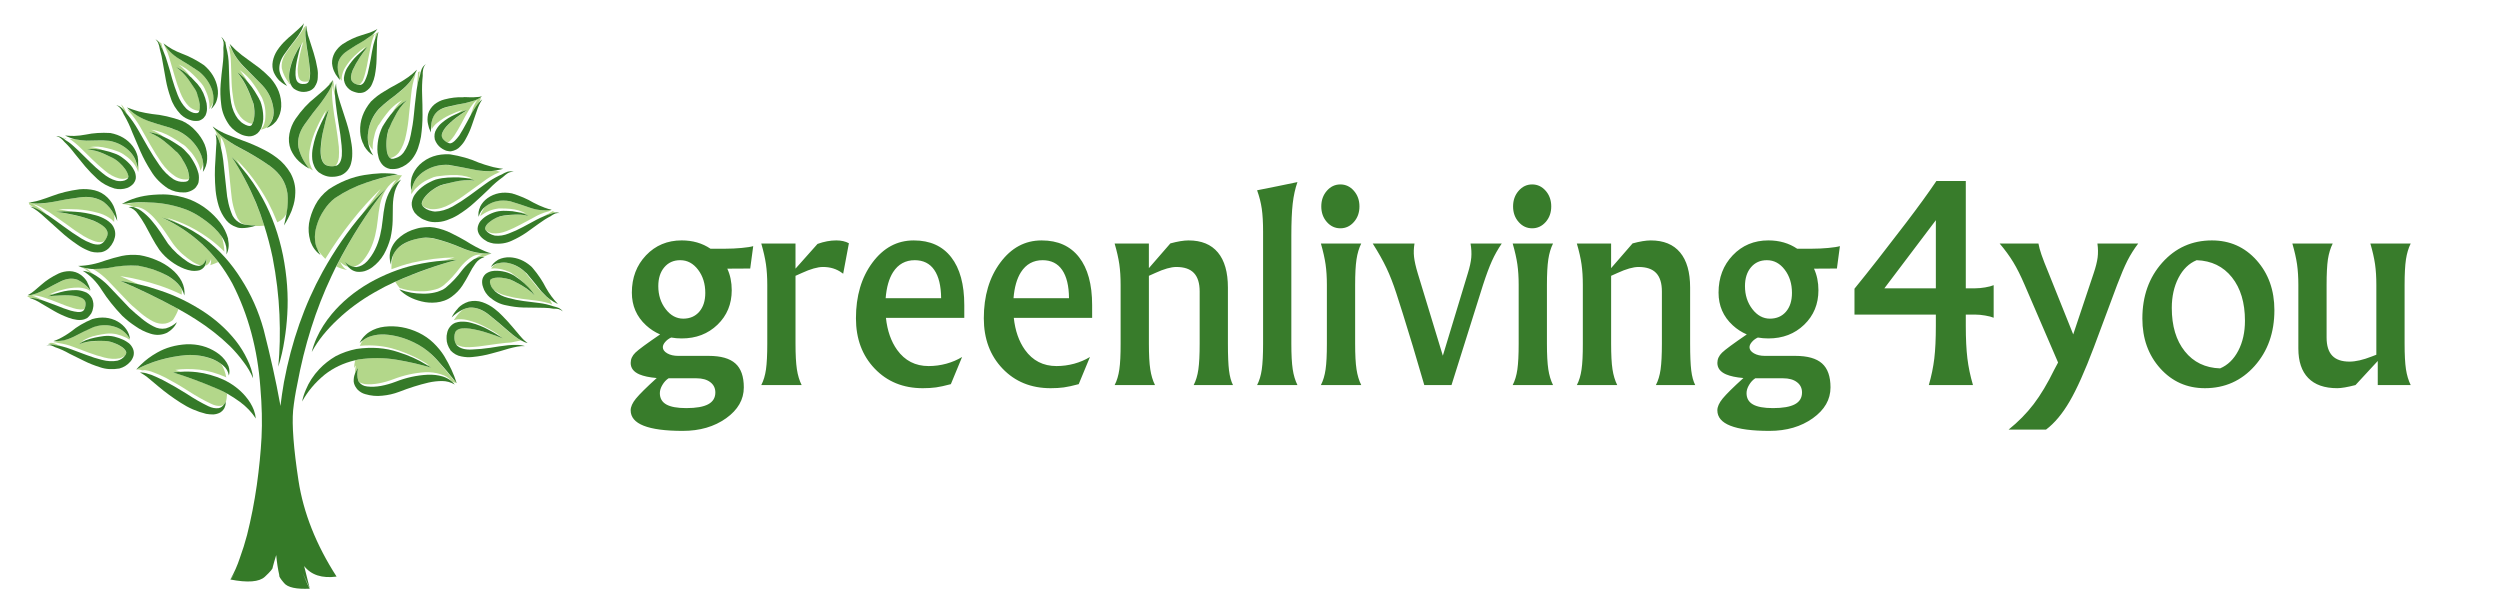 <?xml version="1.0" encoding="utf-8"?>
<!-- Generator: Adobe Illustrator 16.0.0, SVG Export Plug-In . SVG Version: 6.00 Build 0)  -->
<!DOCTYPE svg PUBLIC "-//W3C//DTD SVG 1.1//EN" "http://www.w3.org/Graphics/SVG/1.1/DTD/svg11.dtd">
<svg version="1.1" id="Ebene_1" xmlns="http://www.w3.org/2000/svg" xmlns:xlink="http://www.w3.org/1999/xlink" x="0px" y="0px"
	 width="210.032px" height="51.395px" viewBox="0 0 210.032 51.395" enable-background="new 0 0 210.032 51.395"
	 xml:space="preserve">
<g>
	<path fill="#B3D78A" d="M2.709,16.969c-0.187,0.022-0.283,0.034-0.295,0.034C2.513,17.003,2.612,16.992,2.709,16.969"/>
	<path fill="#B3D78A" d="M8.718,16.969c-0.558-0.35-1.22-0.479-1.987-0.394c-0.754,0.099-1.5,0.225-2.231,0.377
		c-0.361,0.066-0.717,0.115-1.067,0.148c-0.362,0.021-0.702-0.007-1.019-0.082l0.049,0.164c0.011,0,0.137,0.087,0.378,0.262
		c0.142,0.055,0.285,0.121,0.427,0.197c0.24,0.121,0.478,0.258,0.706,0.41L3.99,18.07c-0.198-0.175-0.395-0.345-0.592-0.509
		c-0.208-0.164-0.427-0.302-0.656-0.41c0.251,0.055,0.498,0.146,0.738,0.28c0.229,0.13,0.465,0.272,0.705,0.426
		c0.461,0.317,0.925,0.646,1.396,0.984c0.471,0.362,0.958,0.695,1.462,1.001c0.262,0.154,0.524,0.28,0.788,0.38
		c0.272,0.108,0.52,0.146,0.738,0.113c0.088-0.021,0.164-0.054,0.229-0.099c0.034-0.032,0.061-0.07,0.082-0.114
		c0.143-0.229,0.192-0.443,0.146-0.64c-0.054-0.198-0.19-0.379-0.409-0.543c-0.229-0.152-0.477-0.278-0.739-0.377
		c-0.524-0.208-1.056-0.367-1.592-0.477c-0.536-0.121-1.062-0.22-1.576-0.297c0.427-0.021,0.869-0.021,1.33,0
		c-0.383-0.077-0.756-0.142-1.118-0.196c0.504-0.033,1.041-0.033,1.61,0c0.558,0.032,1.132,0.131,1.724,0.296
		c0.295,0.076,0.585,0.202,0.87,0.377c0.154,0.088,0.29,0.197,0.41,0.328c0.021,0.021,0.039,0.045,0.05,0.066
		c0.032-0.229,0.032-0.444,0-0.641C9.37,17.605,9.08,17.255,8.718,16.969"/>
	<path fill="#B3D78A" d="M3.038,25.08c0.176,0.033,0.35,0.082,0.525,0.149c-0.285-0.188-0.586-0.318-0.902-0.396
		c0.196-0.021,0.388-0.011,0.573,0.033c0.198,0.043,0.39,0.099,0.575,0.164c0.384,0.131,0.767,0.273,1.149,0.427
		c0.394,0.164,0.788,0.308,1.183,0.427c0.208,0.065,0.404,0.104,0.59,0.114c0.154,0.012,0.274,0,0.362-0.032
		c0.033-0.055,0.055-0.12,0.065-0.197c0.043-0.187,0.043-0.34,0-0.459c-0.044-0.121-0.143-0.22-0.296-0.296
		c-0.163-0.077-0.345-0.125-0.543-0.147c-0.382-0.055-0.771-0.071-1.165-0.049c-0.395,0.01-0.776,0.037-1.148,0.083
		c0.218-0.1,0.448-0.181,0.688-0.247c-0.164,0.01-0.322,0.027-0.476,0.049c0.34-0.153,0.705-0.28,1.1-0.377
		c0.384-0.11,0.8-0.165,1.247-0.165c0.231,0,0.472,0.044,0.724,0.131c0.098,0.034,0.195,0.087,0.295,0.164
		c-0.013-0.043-0.027-0.082-0.049-0.115c-0.285-0.372-0.625-0.649-1.02-0.836c-0.405-0.153-0.848-0.121-1.33,0.098
		c-0.48,0.23-0.957,0.477-1.428,0.738c-0.231,0.121-0.465,0.226-0.707,0.313C2.865,24.73,2.684,24.78,2.51,24.801
		c-0.154,0.065-0.23,0.1-0.23,0.1l0.278,0.13C2.716,25.02,2.873,25.037,3.038,25.08"/>
	<path fill="#B3D78A" d="M4.713,29.021c0.175,0.021,0.345,0.055,0.509,0.099c-0.11-0.054-0.225-0.099-0.345-0.131H4.86h0.018
		c-0.131-0.077-0.264-0.132-0.395-0.164c-0.132-0.034-0.269-0.028-0.411,0.017c0.021-0.011,0.044-0.021,0.065-0.032
		C4.073,28.83,4.04,28.834,4.04,28.824l0.278,0.114c0.143,0.011,0.278,0.039,0.411,0.082L4.713,29.021"/>
	<path fill="#B3D78A" d="M4.925,28.824H4.91c0.426,0.054,0.853,0.164,1.279,0.328c0.416,0.153,0.837,0.312,1.265,0.476
		c0.438,0.164,0.875,0.302,1.312,0.41c0.459,0.121,0.893,0.144,1.297,0.065c0.152-0.043,0.295-0.114,0.428-0.213
		c0.108-0.144,0.136-0.264,0.082-0.362c-0.067-0.152-0.215-0.3-0.444-0.442c-0.208-0.133-0.433-0.235-0.673-0.312
		c-0.229-0.087-0.464-0.131-0.705-0.131C8.5,28.632,8.248,28.638,7.996,28.66c-0.504,0.011-0.969,0.104-1.396,0.279
		c0.187-0.144,0.395-0.257,0.624-0.345c-0.142,0.032-0.284,0.082-0.426,0.147c0.394-0.285,0.848-0.476,1.362-0.575
		c0.251-0.055,0.509-0.099,0.771-0.132c0.295-0.032,0.585-0.016,0.87,0.05c0.273,0.065,0.548,0.164,0.821,0.295
		c0.099,0.056,0.19,0.115,0.279,0.182c-0.021-0.065-0.039-0.126-0.05-0.182c-0.285-0.448-0.678-0.755-1.181-0.919
		c-0.569-0.186-1.145-0.196-1.724-0.031l-0.082,0.031l-0.115,0.05l-0.213,0.1c-0.154,0.064-0.303,0.136-0.444,0.213
		c-0.273,0.153-0.558,0.301-0.854,0.444c-0.283,0.142-0.579,0.247-0.887,0.312c-0.186,0.044-0.372,0.071-0.558,0.082
		c-0.121,0.032-0.226,0.062-0.312,0.083C4.636,28.752,4.783,28.78,4.925,28.824"/>
	<path fill="#B3D78A" d="M12.938,31.304c0.328,0.118,0.651,0.262,0.968,0.426c0.646,0.34,1.293,0.717,1.938,1.134
		c0.646,0.416,1.27,0.766,1.873,1.05c0.295,0.153,0.575,0.213,0.836,0.181c0.099-0.012,0.186-0.05,0.263-0.115
		c0.065-0.077,0.12-0.164,0.164-0.264c0,0.034-0.005,0.066-0.017,0.1c0.066-0.208,0.104-0.454,0.116-0.739
		c-0.22-0.131-0.454-0.258-0.706-0.377c-1.348-0.582-2.627-1.052-3.844-1.413c0.209-0.033,0.423-0.055,0.643-0.064
		c-0.154-0.046-0.302-0.095-0.444-0.149c0.635-0.087,1.313-0.093,2.036-0.016c0.722,0.087,1.456,0.295,2.199,0.624
		c0.021,0.011,0.039,0.021,0.05,0.032c-0.087-0.46-0.229-0.837-0.427-1.134c-0.219-0.164-0.459-0.295-0.723-0.394
		c-0.668-0.273-1.396-0.395-2.185-0.36c-1.564,0.152-2.977,0.558-4.235,1.214c0.221-0.021,0.481,0.044,0.788,0.196
		c-0.087-0.054-0.18-0.104-0.277-0.148C12.282,31.089,12.61,31.161,12.938,31.304"/>
	<path fill="#B3D78A" d="M13.216,3.458c-0.01,0-0.015-0.005-0.015-0.017C13.201,3.454,13.207,3.458,13.216,3.458"/>
	<path fill="#B3D78A" d="M13.381,3.606c0.088,0.131,0.154,0.269,0.197,0.411V4c0.064,0.11,0.121,0.226,0.165,0.347
		c-0.034-0.165-0.077-0.317-0.132-0.459V3.869c-0.011-0.077-0.027-0.154-0.05-0.229c-0.328-0.22-0.498-0.335-0.509-0.346
		C13.185,3.371,13.294,3.476,13.381,3.606"/>
	<path fill="#B3D78A" d="M13.791,3.804C14,4.197,14.165,4.618,14.284,5.067c0.132,0.438,0.263,0.887,0.395,1.347
		c0.131,0.459,0.284,0.908,0.459,1.345c0.176,0.46,0.416,0.851,0.722,1.166c0.188,0.177,0.395,0.29,0.625,0.346
		c0.109,0.032,0.201,0.043,0.278,0.032c0.043-0.163,0.05-0.345,0.017-0.543c-0.021-0.262-0.076-0.519-0.163-0.771
		c-0.045-0.121-0.095-0.236-0.147-0.345c-0.044-0.11-0.104-0.22-0.181-0.328c-0.153-0.219-0.308-0.433-0.459-0.641
		C15.521,6.25,15.171,5.9,14.776,5.625c0.46,0.187,0.882,0.472,1.266,0.854h-0.018c-0.294-0.428-0.64-0.783-1.032-1.067
		c0.448,0.198,0.863,0.488,1.247,0.87c0.196,0.186,0.384,0.384,0.559,0.591c0.099,0.1,0.19,0.214,0.278,0.345
		c0.076,0.132,0.143,0.264,0.196,0.395c0.131,0.263,0.226,0.547,0.28,0.854c0.032,0.152,0.049,0.317,0.049,0.492
		c0,0.077-0.011,0.153-0.034,0.229c0.144-0.175,0.27-0.395,0.379-0.656c0.032-0.35-0.017-0.701-0.147-1.051
		c-0.219-0.569-0.575-1.058-1.067-1.461c-0.537-0.373-1.095-0.729-1.675-1.067C14.783,4.767,14.53,4.564,14.3,4.344
		c-0.174-0.164-0.323-0.34-0.442-0.525c-0.021-0.011-0.05-0.027-0.082-0.049c0.011,0.011,0.016,0.026,0.016,0.049V3.804"/>
	<path fill="#B3D78A" d="M18.979,3.804c0.012-0.077,0.018-0.154,0.018-0.231c-0.065-0.065-0.121-0.125-0.164-0.179
		c0.021,0.031,0.043,0.069,0.064,0.113C18.931,3.594,18.958,3.693,18.979,3.804"/>
	<path fill="#B3D78A" d="M19.455,6.89c0.021,0.525,0.077,1.045,0.164,1.56c0.089,0.515,0.273,0.958,0.56,1.331
		c0.087,0.109,0.187,0.208,0.295,0.294c0.055,0.034,0.104,0.066,0.147,0.099c0.076,0.043,0.143,0.082,0.197,0.116
		c0.121,0.054,0.219,0.087,0.295,0.098c0.044,0,0.077-0.006,0.1-0.016c0.055-0.109,0.099-0.247,0.131-0.411
		c0.033-0.285,0.033-0.569,0-0.854c-0.01-0.143-0.032-0.279-0.065-0.41l-0.017-0.082c-0.01-0.033-0.021-0.065-0.032-0.099
		l-0.083-0.214c-0.109-0.273-0.225-0.542-0.345-0.804c-0.229-0.525-0.526-0.997-0.886-1.413c0.328,0.208,0.623,0.477,0.886,0.805
		c-0.187-0.372-0.411-0.705-0.674-1.002c0.46,0.307,0.858,0.712,1.199,1.215c0.175,0.24,0.339,0.499,0.492,0.771l0.114,0.197
		C21.957,8.104,21.978,8.143,22,8.187c0.021,0.044,0.039,0.082,0.05,0.114c0.065,0.165,0.12,0.329,0.164,0.493
		c0.077,0.328,0.104,0.674,0.082,1.034c0,0.187-0.033,0.378-0.1,0.575c-0.055,0.164-0.146,0.328-0.279,0.492
		c0.209-0.043,0.389-0.114,0.542-0.212c0.208-0.22,0.354-0.467,0.441-0.739c0.09-0.307,0.104-0.625,0.051-0.953
		c-0.121-0.679-0.423-1.285-0.903-1.821c-0.548-0.548-1.096-1.089-1.643-1.626c-0.263-0.284-0.491-0.585-0.689-0.902
		c-0.109-0.187-0.208-0.377-0.295-0.575c-0.077-0.076-0.148-0.152-0.214-0.23c0.121,0.482,0.186,0.976,0.197,1.479
		C19.428,5.828,19.445,6.354,19.455,6.89"/>
	<path fill="#B3D78A" d="M18.716,3.327C18.706,3.316,18.7,3.305,18.7,3.295C18.701,3.305,18.706,3.316,18.716,3.327"/>
	<path fill="#B3D78A" d="M25.858,2.819L25.744,2.31l-0.033-0.165c0.011,0.272,0.064,0.553,0.164,0.838
		C25.865,2.927,25.858,2.873,25.858,2.819"/>
	<path fill="#B3D78A" d="M25.022,3.114c-0.35,0.427-0.673,0.859-0.97,1.296c-0.307,0.449-0.432,0.893-0.377,1.331
		c0.109,0.471,0.323,0.898,0.64,1.28c-0.186-0.098-0.359-0.219-0.523-0.36c0.164,0.153,0.372,0.3,0.624,0.443
		c-0.077-0.144-0.121-0.284-0.131-0.427c-0.021-0.263-0.012-0.504,0.031-0.723c0.088-0.448,0.221-0.857,0.395-1.23
		c0.175-0.372,0.367-0.718,0.575-1.034c-0.022,0.088-0.044,0.17-0.065,0.247c0.087-0.153,0.176-0.302,0.263-0.444
		c-0.108,0.35-0.208,0.724-0.295,1.117c-0.088,0.394-0.148,0.792-0.181,1.198c0,0.197,0.017,0.389,0.048,0.574
		c0.044,0.177,0.116,0.302,0.214,0.38c0.099,0.074,0.247,0.108,0.443,0.097c0.087,0,0.164-0.01,0.229-0.032V6.808
		c0.045-0.087,0.072-0.203,0.082-0.346c0.022-0.195,0.022-0.404,0-0.623c-0.03-0.427-0.087-0.849-0.164-1.265
		c-0.074-0.427-0.136-0.842-0.179-1.248c-0.067-0.416-0.055-0.81,0.032-1.182L25.53,2.326l-0.064,0.131
		C25.333,2.676,25.186,2.894,25.022,3.114"/>
	<path fill="#B3D78A" d="M30.538,3.425c-0.459,0.264-0.913,0.543-1.362,0.838c-0.438,0.295-0.7,0.656-0.788,1.084
		c-0.045,0.382-0.006,0.771,0.114,1.166c0.064,0.087,0.138,0.18,0.215,0.277c-0.022-0.165-0.017-0.312,0.015-0.441
		c0.057-0.254,0.144-0.478,0.265-0.674c0.24-0.384,0.509-0.717,0.804-1.002c0.285-0.272,0.581-0.52,0.888-0.738
		c-0.099,0.121-0.196,0.246-0.296,0.377c0.164-0.131,0.328-0.257,0.492-0.377c-0.229,0.295-0.454,0.602-0.674,0.919
		c-0.218,0.329-0.41,0.679-0.574,1.051c-0.075,0.175-0.126,0.35-0.147,0.526c-0.01,0.174,0.021,0.316,0.1,0.426
		c0.077,0.099,0.208,0.181,0.394,0.247c0.044,0.011,0.088,0.021,0.134,0.032c0.021-0.012,0.043-0.017,0.064-0.017
		c0.099-0.054,0.196-0.169,0.295-0.345C30.549,6.6,30.614,6.409,30.669,6.2c0.108-0.404,0.196-0.814,0.263-1.231
		c0.076-0.416,0.158-0.82,0.246-1.215c0.044-0.195,0.098-0.388,0.165-0.574c0.043-0.12,0.097-0.234,0.164-0.346l-0.28,0.132
		c-0.012,0-0.021,0.006-0.033,0.018C30.986,3.135,30.768,3.283,30.538,3.425"/>
	<path fill="#B3D78A" d="M31.556,3.179c0.055-0.152,0.125-0.295,0.213-0.428V2.719l-0.195,0.082
		c-0.045,0.197-0.072,0.399-0.082,0.607C31.512,3.333,31.534,3.256,31.556,3.179"/>
	<path fill="#B3D78A" d="M39.075,8.663c-0.524,0.098-1.047,0.214-1.561,0.345C37,9.14,36.633,9.391,36.416,9.763
		c-0.11,0.251-0.176,0.52-0.197,0.804c0.012,0.087,0.028,0.181,0.05,0.28c0.131-0.208,0.278-0.379,0.442-0.51
		c0.351-0.285,0.707-0.509,1.066-0.673c0.361-0.174,0.718-0.312,1.067-0.411c-0.153,0.1-0.312,0.208-0.476,0.329
		c0.295-0.142,0.591-0.251,0.886-0.329c-0.307,0.198-0.613,0.411-0.92,0.642c-0.316,0.24-0.606,0.504-0.869,0.789
		c-0.131,0.152-0.229,0.307-0.295,0.459c-0.067,0.153-0.077,0.29-0.033,0.409c0.043,0.121,0.142,0.236,0.295,0.346
		c0.055,0.044,0.11,0.077,0.164,0.099c0.066-0.034,0.132-0.082,0.197-0.146c0.131-0.133,0.258-0.285,0.377-0.461
		c0.22-0.339,0.428-0.695,0.625-1.067c0.186-0.372,0.382-0.728,0.591-1.067c0.098-0.174,0.208-0.338,0.329-0.492
		c0.108-0.152,0.246-0.284,0.41-0.395c-0.221,0.295-0.379,0.63-0.479,1.002c-0.043,0.109-0.082,0.218-0.113,0.328
		c0.076-0.143,0.165-0.29,0.264-0.444c0.097-0.174,0.207-0.338,0.328-0.493c0.032-0.043,0.064-0.081,0.098-0.113l0.148-0.328
		l0.049-0.149h-0.033c-0.164,0.121-0.351,0.214-0.558,0.279C39.589,8.537,39.337,8.609,39.075,8.663"/>
	<path fill="#B3D78A" d="M43.77,28.61c-0.099-0.054-0.19-0.109-0.277-0.164c-0.264-0.187-0.526-0.389-0.789-0.607
		c-0.502-0.448-1.023-0.893-1.561-1.33c-0.546-0.459-1.104-0.684-1.674-0.673c-0.186,0.022-0.373,0.077-0.559,0.164
		c-0.263,0.198-0.524,0.498-0.788,0.903c0.131-0.043,0.264-0.07,0.395-0.082c0.306-0.01,0.591,0.021,0.854,0.099
		c0.536,0.144,1.018,0.333,1.443,0.575c0.449,0.219,0.859,0.465,1.231,0.739c-0.087-0.033-0.169-0.065-0.246-0.1
		c0.154,0.1,0.302,0.198,0.443,0.298c-0.428-0.177-0.87-0.335-1.33-0.479c-0.459-0.152-0.937-0.268-1.43-0.344
		c-0.251-0.033-0.485-0.038-0.705-0.018c-0.24,0.032-0.404,0.114-0.492,0.246c-0.087,0.144-0.125,0.334-0.115,0.575
		c0.012,0.218,0.066,0.395,0.164,0.525c0.297,0.176,0.663,0.252,1.101,0.23c0.516-0.021,1.029-0.078,1.543-0.165
		c0.516-0.077,1.02-0.142,1.512-0.196c0.152-0.013,0.307-0.022,0.459-0.033l0.689-0.148L43.77,28.61"/>
	<path fill="#B3D78A" d="M30.472,17.938c0.635-0.732,1.274-1.422,1.921-2.067c-1.521,1.915-2.9,4.087-4.138,6.518
		c0.318,0.153,0.625,0.251,0.92,0.296c-0.099-0.045-0.188-0.104-0.263-0.182c-0.144-0.153-0.252-0.317-0.329-0.493
		c0.197,0.196,0.416,0.333,0.657,0.41c-0.109-0.132-0.196-0.268-0.264-0.41c0.209,0.208,0.438,0.346,0.689,0.41
		c0.295-0.064,0.553-0.219,0.771-0.46c0.516-0.59,0.875-1.318,1.082-2.183c0.101-0.416,0.171-0.843,0.215-1.28
		c0.043-0.438,0.108-0.881,0.196-1.33c0.099-0.449,0.263-0.858,0.492-1.23c0.241-0.372,0.531-0.651,0.871-0.837
		c-0.208,0.251-0.367,0.535-0.477,0.854v-0.017c0.164-0.251,0.351-0.46,0.559-0.625c0.241-0.372,0.377-0.563,0.41-0.574
		c-0.208-0.032-0.443-0.044-0.706-0.032c-0.744,0.164-1.517,0.377-2.314,0.64c-0.92,0.308-1.796,0.739-2.627,1.297
		c-0.361,0.274-0.673,0.618-0.937,1.035c-0.264,0.395-0.459,0.811-0.592,1.247c-0.143,0.439-0.19,0.876-0.146,1.313
		c0.021,0.23,0.082,0.455,0.181,0.673c0.241,0.35,0.472,0.629,0.688,0.837c1.401-2.275,2.95-4.234,4.646-5.876
		C31.479,16.538,30.976,17.228,30.472,17.938"/>
	<path fill="#B3D78A" d="M38.845,20.861c-0.821-0.362-1.646-0.64-2.479-0.837c-0.109-0.021-0.214-0.033-0.312-0.033
		c-0.099-0.011-0.196-0.016-0.295-0.016c-0.208,0.01-0.411,0.031-0.608,0.064c-0.415,0.077-0.793,0.208-1.133,0.395
		c-0.35,0.187-0.635,0.433-0.854,0.738c-0.044,0.077-0.088,0.152-0.131,0.229c-0.109,0.461-0.159,0.865-0.147,1.215
		c0.579-0.218,1.154-0.399,1.724-0.542c1.259-0.285,2.451-0.432,3.578-0.444c-0.295,0.088-0.596,0.177-0.901,0.264
		c0.372-0.032,0.737-0.055,1.101-0.065c-1.643,0.438-3.371,1.051-5.188,1.84c0.119,0.196,0.245,0.372,0.377,0.524
		c0.56,0.187,1.145,0.28,1.757,0.28c0.34,0.01,0.674-0.021,1.002-0.1c0.175-0.033,0.334-0.077,0.476-0.131
		c0.153-0.066,0.295-0.148,0.428-0.246c0.515-0.427,0.995-0.948,1.444-1.56c0.241-0.297,0.514-0.554,0.82-0.772
		c0.329-0.229,0.669-0.316,1.019-0.263c-0.219,0.055-0.404,0.16-0.558,0.312c0.196-0.087,0.394-0.125,0.59-0.113
		c0.449-0.198,0.695-0.296,0.739-0.296C40.503,21.359,39.688,21.211,38.845,20.861"/>
	<path fill="#B3D78A" d="M38.139,31.91c0.011,0.033,0.022,0.06,0.032,0.082c-0.492-0.613-1.018-1.236-1.575-1.872
		c-0.088-0.099-0.181-0.19-0.279-0.279c-0.448-0.438-0.958-0.792-1.525-1.066c-0.812-0.395-1.626-0.619-2.447-0.672
		c-0.404-0.022-0.793,0.021-1.165,0.131c-0.252,0.077-0.48,0.198-0.688,0.361c-0.109,0.152-0.197,0.307-0.264,0.46
		c1.083-0.1,2.097,0.005,3.037,0.312c1.05,0.34,1.975,0.777,2.774,1.313c-0.076-0.022-0.153-0.044-0.229-0.065
		c0.143,0.087,0.284,0.181,0.427,0.28c-0.907-0.274-1.883-0.499-2.922-0.673c-1.04-0.187-2.106-0.192-3.201-0.018
		c-0.1,0.022-0.191,0.043-0.279,0.065c-0.056,0.229-0.082,0.448-0.082,0.656c0.044-0.087,0.094-0.163,0.146-0.229
		c-0.054,0.229-0.076,0.466-0.064,0.706c0.064-0.187,0.152-0.355,0.264-0.508c-0.1,0.382-0.1,0.744,0,1.083
		c0.031,0.044,0.061,0.088,0.082,0.132c0.142,0.077,0.3,0.13,0.476,0.164c0.361,0.032,0.75,0.01,1.166-0.065
		c0.405-0.077,0.811-0.191,1.216-0.345c0.886-0.34,1.777-0.536,2.675-0.591c0.449-0.021,0.882,0.034,1.299,0.164
		c0.382,0.108,0.688,0.302,0.918,0.575c0.033,0.021,0.061,0.049,0.082,0.081c0.231,0.056,0.351,0.088,0.362,0.1
		C38.292,32.103,38.216,32.009,38.139,31.91"/>
	<path fill="#B3D78A" d="M5.582,11.685c-0.021-0.022-0.043-0.051-0.065-0.082c-0.143-0.022-0.241-0.039-0.295-0.052
		C5.299,11.564,5.418,11.607,5.582,11.685"/>
	<path fill="#B3D78A" d="M5.172,11.536c0,0,0.017,0.006,0.05,0.016C5.188,11.542,5.172,11.536,5.172,11.536"/>
	<path fill="#B3D78A" d="M7.767,13.408c0.338,0.329,0.688,0.64,1.05,0.935c0.373,0.318,0.762,0.531,1.167,0.641
		c0.241,0.066,0.471,0.06,0.688-0.017c0.045-0.021,0.082-0.037,0.115-0.05v-0.064c0-0.177-0.077-0.372-0.229-0.593
		c-0.154-0.218-0.324-0.409-0.51-0.573C9.862,13.5,9.66,13.353,9.44,13.244c-0.239-0.11-0.476-0.214-0.706-0.312
		c-0.459-0.219-0.93-0.34-1.412-0.36c0.439-0.077,0.894-0.055,1.363,0.064c-0.383-0.164-0.771-0.258-1.166-0.279
		c0.493-0.076,0.995-0.043,1.509,0.099c0.253,0.055,0.51,0.132,0.772,0.23c0.273,0.088,0.526,0.224,0.756,0.409
		c0.241,0.164,0.459,0.367,0.656,0.608c0.099,0.121,0.186,0.258,0.263,0.411c0.054,0.099,0.099,0.213,0.131,0.345
		c0.056-0.251,0.056-0.514,0-0.789c-0.012,0.143-0.039,0.279-0.083,0.411c-0.055-0.59-0.307-1.083-0.755-1.478
		c-0.449-0.404-0.979-0.662-1.592-0.771c-0.142-0.011-0.296-0.021-0.46-0.033h-0.49c-0.316,0.013-0.64,0.018-0.969,0.018
		c-0.295-0.011-0.58-0.043-0.854-0.1c-0.207-0.021-0.397-0.043-0.573-0.064c0.34,0.229,0.656,0.493,0.953,0.788
		C7.11,12.756,7.438,13.08,7.767,13.408"/>
	<path fill="#B3D78A" d="M10.606,9.517c0.043,0.055,0.087,0.108,0.132,0.164c-0.032-0.077-0.07-0.147-0.114-0.213l-0.018-0.017
		c-0.064-0.176-0.146-0.333-0.246-0.476c-0.054-0.078-0.121-0.149-0.196-0.216c0.075,0.165,0.157,0.334,0.247,0.511
		c0.075,0.087,0.147,0.175,0.213,0.263L10.606,9.517"/>
	<path fill="#B3D78A" d="M10.804,9.319c0.372,0.417,0.7,0.871,0.985,1.363c0.285,0.502,0.568,1.006,0.853,1.51
		c0.296,0.514,0.608,1.013,0.937,1.494c0.35,0.491,0.75,0.881,1.197,1.166c0.264,0.151,0.538,0.229,0.821,0.229
		c0.099,0,0.187-0.01,0.263-0.032c0.022-0.089,0.028-0.191,0.018-0.312c-0.021-0.144-0.061-0.29-0.115-0.443
		c-0.098-0.296-0.235-0.586-0.411-0.871c-0.087-0.131-0.174-0.257-0.261-0.377c-0.055-0.064-0.104-0.126-0.149-0.181
		c-0.021-0.021-0.049-0.043-0.082-0.065L14.777,12.7c-0.239-0.218-0.485-0.432-0.738-0.64c-0.472-0.416-0.985-0.734-1.543-0.952
		c0.427,0.043,0.849,0.174,1.265,0.394c-0.328-0.263-0.685-0.466-1.067-0.607c0.603,0.087,1.192,0.307,1.772,0.656
		c0.284,0.165,0.563,0.346,0.837,0.543l0.115,0.065c0.032,0.032,0.069,0.062,0.113,0.082c0.065,0.065,0.133,0.131,0.198,0.196
		c0.13,0.132,0.256,0.268,0.377,0.411c0.22,0.284,0.41,0.603,0.575,0.952c0.065,0.165,0.12,0.34,0.164,0.525
		c0.11-0.196,0.186-0.394,0.229-0.59c-0.044-0.461-0.201-0.894-0.477-1.298c-0.416-0.624-0.968-1.111-1.658-1.461
		c-0.043-0.011-0.087-0.027-0.131-0.05l-0.146-0.05l-0.28-0.098c-0.196-0.077-0.388-0.143-0.574-0.198
		c-0.394-0.108-0.788-0.229-1.182-0.36c-0.383-0.132-0.745-0.301-1.083-0.509c-0.176-0.099-0.333-0.209-0.477-0.329
		c-0.143-0.076-0.268-0.153-0.378-0.23c0.043,0.056,0.087,0.116,0.132,0.181L10.804,9.319"/>
	<path fill="#B3D78A" d="M13.989,23.126c-0.35-0.195-0.727-0.359-1.132-0.493c-0.416-0.142-0.838-0.245-1.265-0.312
		c-0.821-0.055-1.668,0.005-2.544,0.181c-0.427,0.065-0.848,0.092-1.264,0.082c0.087,0.055,0.18,0.109,0.277,0.164
		c0.352,0.229,0.68,0.498,0.985,0.804c0.613,0.636,1.221,1.271,1.823,1.905c0.151,0.153,0.316,0.3,0.491,0.442
		c0.164,0.153,0.329,0.296,0.493,0.427c0.328,0.275,0.662,0.498,1.002,0.674c0.338,0.176,0.685,0.235,1.034,0.182
		c0.229-0.043,0.444-0.144,0.64-0.297c0.22-0.339,0.374-0.645,0.462-0.918c-1.729-0.931-3.361-1.719-4.895-2.364
		c0.515,0.077,1.04,0.176,1.577,0.296c-0.546-0.241-1.073-0.477-1.577-0.707c1.062,0.153,2.173,0.422,3.334,0.806
		c0.613,0.208,1.227,0.459,1.837,0.754c0.012-0.152,0.012-0.3,0-0.442c-0.097-0.176-0.212-0.333-0.344-0.477
		C14.662,23.559,14.35,23.324,13.989,23.126"/>
	<path fill="#B3D78A" d="M7.274,22.552c-0.153-0.021-0.297-0.054-0.427-0.099c0.219,0.099,0.454,0.247,0.705,0.444
		c0.077,0.034,0.154,0.064,0.231,0.099C7.619,22.832,7.449,22.684,7.274,22.552"/>
	<path fill="#B3D78A" d="M13.611,18.3c0.503,0.144,1.013,0.329,1.527,0.559c-0.372-0.208-0.744-0.395-1.116-0.559
		c1.28,0.352,2.506,0.964,3.679,1.841c0.394,0.294,0.776,0.628,1.148,1c-0.021-0.481-0.099-0.909-0.229-1.28
		c-0.177-0.251-0.384-0.493-0.625-0.722c-0.328-0.308-0.689-0.592-1.084-0.854c-0.395-0.273-0.81-0.498-1.247-0.673
		c-0.919-0.339-1.845-0.536-2.775-0.59c-0.218-0.022-0.432-0.033-0.64-0.033c-0.559,0-1.088,0.049-1.593,0.146
		c0.055-0.031,0.109-0.06,0.164-0.082c-0.032,0-0.065,0.006-0.098,0.018c-0.164,0.011-0.324,0.033-0.477,0.064
		c0.372,0.022,0.7,0.11,0.984,0.264c0.175-0.033,0.351-0.018,0.525,0.049c0.186,0.055,0.362,0.142,0.525,0.263
		c0.317,0.23,0.603,0.498,0.854,0.806c0.263,0.306,0.509,0.63,0.739,0.97c0.23,0.35,0.456,0.684,0.674,1
		c0.219,0.296,0.471,0.574,0.755,0.837c0.285,0.251,0.58,0.476,0.886,0.674c0.229,0.144,0.46,0.246,0.69,0.312
		c0.077-0.022,0.142-0.061,0.196-0.114c0.109-0.121,0.196-0.263,0.263-0.428c0.012,0.175-0.021,0.354-0.1,0.542v0.017
		c0.089-0.021,0.172-0.065,0.246-0.13c0.11-0.121,0.192-0.263,0.247-0.428c0.022,0.165,0,0.334-0.064,0.51
		c0.263-0.089,0.486-0.176,0.673-0.263c-0.416-0.549-0.876-1.051-1.379-1.512C15.942,19.558,14.827,18.826,13.611,18.3"/>
	<path fill="#B3D78A" d="M11.247,17.414h0.017c0.011,0.01,0.017,0.018,0.017,0.018C11.269,17.419,11.258,17.414,11.247,17.414"/>
	<path fill="#B3D78A" d="M11.461,17.496c-0.012-0.011-0.022-0.017-0.034-0.017C11.439,17.479,11.449,17.484,11.461,17.496"/>
	<path fill="#B3D78A" d="M19.455,13.177c0.296,0.308,0.586,0.631,0.871,0.971c-0.154-0.264-0.312-0.516-0.477-0.755
		c0.996,0.963,1.882,2.15,2.659,3.562c0.285,0.547,0.548,1.122,0.789,1.724c0.372-0.175,0.641-0.442,0.805-0.805
		c0.099-0.536,0.114-1.077,0.048-1.625c-0.054-0.449-0.208-0.865-0.459-1.249c-0.251-0.382-0.58-0.727-0.984-1.033
		c-0.833-0.58-1.702-1.101-2.611-1.56c-0.438-0.241-0.854-0.504-1.248-0.789c-0.296-0.218-0.553-0.459-0.771-0.723H18.06
		c0.089,0.176,0.159,0.384,0.214,0.625c0.032,0.076,0.065,0.152,0.1,0.229c0.065,0.175,0.12,0.355,0.164,0.541
		c0.011,0.057,0.021,0.104,0.031,0.148c0.034-0.339,0.013-0.662-0.064-0.97c0.121,0.144,0.213,0.303,0.28,0.478
		c0.064,0.175,0.119,0.355,0.164,0.542c0.087,0.382,0.157,0.771,0.213,1.167c0.087,0.798,0.169,1.613,0.247,2.446
		c0.064,0.853,0.245,1.592,0.541,2.216c0.099,0.174,0.219,0.323,0.361,0.441c0.13,0.056,0.269,0.1,0.41,0.133
		c0.295,0.031,0.558,0.049,0.788,0.049c-0.043,0.012-0.087,0.027-0.131,0.05c0.263,0.01,0.537,0,0.821-0.034
		c-0.208-0.657-0.444-1.296-0.706-1.921C20.901,15.613,20.222,14.327,19.455,13.177"/>
	<path fill="#B3D78A" d="M27.96,6.726c-0.1,0.108-0.197,0.213-0.296,0.312c0,0.034-0.006,0.062-0.017,0.082
		C27.768,6.999,27.874,6.868,27.96,6.726"/>
	<path fill="#B3D78A" d="M26.958,8.647c-0.48,0.59-0.941,1.197-1.378,1.82c-0.439,0.636-0.608,1.271-0.51,1.905
		c0.152,0.635,0.444,1.215,0.869,1.741c0.188,0.12,0.285,0.181,0.297,0.181c0.021,0,0.038,0.005,0.05,0.018
		c-0.055-0.088-0.1-0.17-0.132-0.246c-0.088-0.187-0.143-0.374-0.163-0.56c-0.034-0.36-0.018-0.699,0.049-1.018
		c0.12-0.625,0.306-1.199,0.558-1.724c0.241-0.536,0.504-1.029,0.789-1.479c-0.065,0.208-0.126,0.42-0.182,0.64
		c0.143-0.263,0.29-0.515,0.443-0.756c-0.164,0.516-0.312,1.045-0.443,1.594c-0.131,0.546-0.213,1.11-0.246,1.689
		c-0.021,0.285-0.005,0.553,0.049,0.804c0.056,0.264,0.159,0.449,0.312,0.561c0.143,0.108,0.354,0.158,0.641,0.146
		c0.077,0,0.146-0.012,0.213-0.033l0.064-0.065c0.121-0.142,0.197-0.361,0.23-0.657c0.022-0.272,0.022-0.562,0-0.869
		c-0.066-0.603-0.148-1.205-0.246-1.806c-0.11-0.591-0.197-1.177-0.263-1.757c-0.033-0.285-0.056-0.569-0.065-0.854
		c-0.012-0.272,0.021-0.542,0.099-0.805c0,0.263,0.032,0.526,0.099,0.789c0.021,0.087,0.05,0.169,0.082,0.247
		c-0.01-0.11-0.017-0.225-0.017-0.345V7.727c-0.119-0.636-0.181-0.969-0.181-1.001c-0.055,0.34-0.181,0.668-0.378,0.984
		C27.403,8.027,27.188,8.34,26.958,8.647"/>
	<path fill="#B3D78A" d="M35.102,6.349v0.03c-0.033,0.274-0.05,0.554-0.05,0.838c0.033-0.208,0.082-0.416,0.148-0.624
		c0.044-0.395,0.064-0.597,0.064-0.607c-0.055,0.033-0.104,0.061-0.146,0.082C35.107,6.167,35.102,6.26,35.102,6.349"/>
	<path fill="#B3D78A" d="M31.44,11.454c0.033-0.175,0.082-0.351,0.149-0.524c0.043-0.077,0.082-0.159,0.114-0.246
		c0.021-0.044,0.043-0.087,0.064-0.133l0.082-0.097c0.176-0.285,0.361-0.553,0.56-0.806c0.395-0.536,0.854-0.946,1.379-1.231
		c-0.351,0.318-0.641,0.69-0.871,1.117c0.361-0.482,0.789-0.854,1.282-1.117c-0.439,0.396-0.795,0.876-1.067,1.446
		c-0.144,0.272-0.28,0.553-0.411,0.837c-0.033,0.087-0.06,0.158-0.082,0.213c-0.021,0.065-0.043,0.137-0.064,0.213
		c-0.033,0.144-0.061,0.291-0.082,0.444c-0.046,0.317-0.051,0.63-0.018,0.937c0.032,0.328,0.114,0.575,0.246,0.739
		c0.032,0.021,0.062,0.037,0.083,0.048c0.01,0,0.021-0.005,0.031-0.017c0.264-0.077,0.486-0.229,0.674-0.459
		c0.296-0.416,0.498-0.915,0.608-1.494c0.119-0.558,0.201-1.127,0.245-1.708c0.065-0.569,0.125-1.132,0.182-1.691
		c0.054-0.559,0.169-1.094,0.344-1.608l-0.016,0.017c0.011-0.043,0.021-0.087,0.031-0.132c-0.011,0.012-0.026,0.022-0.049,0.033
		c-0.099,0.198-0.225,0.394-0.378,0.591c-0.229,0.307-0.503,0.585-0.82,0.838c-0.316,0.251-0.636,0.497-0.952,0.739
		c-0.152,0.119-0.307,0.246-0.459,0.377c-0.153,0.131-0.291,0.258-0.41,0.377c-0.492,0.569-0.794,1.216-0.903,1.938
		c-0.045,0.317-0.038,0.629,0.017,0.937c0.119,0.241,0.24,0.427,0.36,0.559v-0.033C31.298,12.17,31.343,11.804,31.44,11.454"/>
	<path fill="#B3D78A" d="M40.028,14.294c-0.789-0.164-1.564-0.307-2.332-0.427c-0.732-0.055-1.405,0.109-2.019,0.493
		c-0.297,0.186-0.543,0.422-0.739,0.706c-0.186,0.273-0.307,0.586-0.36,0.936c-0.012-0.021-0.018-0.043-0.018-0.064
		c-0.011,0.143-0.016,0.218-0.016,0.229c0,0.056,0.005,0.104,0.016,0.147c0.021-0.043,0.05-0.087,0.082-0.13
		c0.12-0.187,0.252-0.341,0.396-0.46c0.272-0.263,0.567-0.472,0.887-0.624c0.164-0.077,0.328-0.147,0.492-0.213
		c0.087-0.022,0.175-0.046,0.263-0.066c0.098-0.011,0.188-0.022,0.262-0.032c0.318-0.044,0.636-0.072,0.953-0.082
		c0.646-0.034,1.242,0.061,1.789,0.278c-0.229-0.043-0.465-0.054-0.705-0.032c0.316,0.032,0.618,0.109,0.903,0.229
		c-0.561-0.077-1.14-0.043-1.741,0.099c-0.296,0.065-0.591,0.143-0.886,0.229c-0.089,0.022-0.159,0.044-0.215,0.065
		c-0.065,0.022-0.13,0.05-0.195,0.082c-0.133,0.066-0.258,0.137-0.379,0.215c-0.263,0.174-0.492,0.372-0.688,0.59
		c-0.209,0.231-0.317,0.444-0.327,0.642c0,0.064,0.015,0.126,0.048,0.18c0.021,0.021,0.044,0.039,0.064,0.05
		c0.034,0.021,0.062,0.039,0.082,0.049c0.044,0.022,0.083,0.043,0.116,0.065c0.054,0.021,0.114,0.045,0.181,0.067
		c0.131,0.043,0.269,0.064,0.41,0.064c0.481,0,0.975-0.143,1.479-0.427c0.48-0.263,0.946-0.563,1.396-0.903
		c0.448-0.329,0.896-0.65,1.346-0.969c0.438-0.339,0.903-0.613,1.396-0.821l-0.032,0.018c0.032-0.013,0.062-0.022,0.082-0.034
		c-0.12-0.044-0.234-0.082-0.345-0.115c-0.154,0.021-0.307,0.039-0.461,0.05C40.815,14.398,40.421,14.371,40.028,14.294"/>
	<path fill="#B3D78A" d="M46.037,17.528c-0.057-0.022-0.115-0.049-0.182-0.082h-0.051C45.882,17.479,45.959,17.506,46.037,17.528"/>
	<path fill="#B3D78A" d="M45.51,17.66c-0.295-0.034-0.596-0.094-0.902-0.181c-0.592-0.208-1.177-0.399-1.758-0.574
		c-0.799-0.165-1.499-0.012-2.101,0.459c-0.264,0.395-0.395,0.663-0.395,0.806c0.055-0.055,0.114-0.104,0.182-0.148
		c0.239-0.164,0.492-0.29,0.755-0.377c0.132-0.043,0.268-0.077,0.41-0.1c0.143-0.031,0.278-0.043,0.409-0.031
		c0.252,0,0.499,0.01,0.738,0.031c0.504,0.043,0.953,0.177,1.347,0.395c-0.219-0.066-0.442-0.104-0.673-0.114
		c0.318,0.065,0.613,0.169,0.887,0.312c-0.438-0.109-0.892-0.143-1.361-0.1c-0.23,0.022-0.466,0.051-0.706,0.083
		c-0.132,0.012-0.246,0.033-0.345,0.065c-0.1,0.032-0.202,0.071-0.312,0.114c-0.22,0.109-0.417,0.235-0.591,0.377
		c-0.187,0.164-0.297,0.318-0.329,0.461c-0.021,0.064-0.005,0.136,0.049,0.212c0.164,0.121,0.347,0.202,0.543,0.247
		c0.382,0.043,0.782-0.018,1.197-0.182c0.394-0.152,0.782-0.333,1.166-0.542c0.383-0.208,0.761-0.41,1.133-0.607
		c0.372-0.219,0.761-0.383,1.166-0.492l-0.017,0.016c0.099-0.043,0.202-0.082,0.312-0.114c-0.021-0.012-0.049-0.027-0.082-0.05
		C46.003,17.67,45.762,17.682,45.51,17.66"/>
	<path fill="#B3D78A" d="M46.102,17.938l-0.017,0.016c-0.131,0.055-0.264,0.126-0.395,0.215c0.175-0.077,0.354-0.137,0.541-0.181
		h-0.017c0.11-0.055,0.229-0.093,0.361-0.116c0.044-0.021,0.064-0.032,0.064-0.032c-0.064-0.032-0.131-0.065-0.196-0.099H46.43
		C46.32,17.796,46.21,17.863,46.102,17.938"/>
	<path fill="#B3D78A" d="M42.408,22.7c0.131,0.044,0.263,0.094,0.394,0.148c0.056,0.031,0.121,0.07,0.198,0.113l0.146,0.115
		c0.219,0.143,0.42,0.295,0.606,0.459c0.154,0.133,0.296,0.27,0.427,0.411c0.307,0.263,0.548,0.558,0.723,0.887
		c-0.075-0.076-0.146-0.152-0.213-0.229v0.017l-0.064-0.064c-0.252-0.22-0.531-0.416-0.838-0.592
		c-0.197-0.121-0.41-0.234-0.641-0.345l-0.164-0.083c-0.056-0.021-0.109-0.043-0.165-0.064c-0.099-0.033-0.207-0.061-0.327-0.082
		c-0.24-0.056-0.481-0.077-0.723-0.065c-0.263,0.01-0.449,0.065-0.56,0.164c-0.043,0.044-0.065,0.099-0.065,0.164
		c0,0.064,0.019,0.153,0.051,0.263l0.016,0.049l0.017,0.033c0.022,0.032,0.039,0.061,0.051,0.082
		c0.021,0.044,0.05,0.092,0.082,0.147c0.021,0.031,0.055,0.07,0.099,0.113c0.296,0.231,0.641,0.396,1.034,0.493
		c0.428,0.121,0.858,0.208,1.297,0.264c0.448,0.055,0.887,0.109,1.312,0.163c0.438,0.056,0.854,0.154,1.248,0.297h-0.017
		c0.021,0,0.044,0.005,0.064,0.016c-0.077-0.143-0.146-0.284-0.213-0.426c-0.197-0.144-0.379-0.303-0.543-0.478
		c-0.142-0.131-0.278-0.272-0.41-0.426c-0.372-0.471-0.749-0.936-1.133-1.396c-0.394-0.362-0.837-0.608-1.33-0.739
		c-0.283-0.055-0.558-0.061-0.82-0.018c-0.075,0.011-0.146,0.032-0.213,0.065c-0.196,0.109-0.295,0.175-0.295,0.198
		c-0.065,0.064-0.127,0.136-0.181,0.213c0.099-0.012,0.196-0.018,0.295-0.018C41.861,22.563,42.145,22.612,42.408,22.7"/>
	<path fill="#B3D78A" d="M46.529,25.934h-0.032c-0.1-0.021-0.208-0.038-0.328-0.049c0.272,0.065,0.415,0.099,0.427,0.099
		c-0.012-0.011-0.021-0.027-0.033-0.049h-0.049L46.529,25.934"/>
	<path fill="#357A28" d="M33.198,23.669c1.816-0.799,3.546-1.413,5.188-1.84c-0.362,0.012-0.729,0.034-1.101,0.065
		c-0.801,0.055-1.625,0.181-2.479,0.379c-1.269,0.295-2.528,0.792-3.776,1.493c-1.246,0.724-2.299,1.593-3.15,2.611
		c-0.536,0.646-0.963,1.318-1.281,2.02c-0.175,0.394-0.312,0.788-0.41,1.183c0.264-0.492,0.581-0.97,0.952-1.429
		c0.372-0.459,0.783-0.898,1.231-1.313c0.897-0.854,1.932-1.614,3.103-2.281C32.043,24.227,32.618,23.931,33.198,23.669"/>
	<path fill="#357A28" d="M26.828,31.007c-0.504,0.537-0.882,1.118-1.135,1.741c-0.142,0.329-0.246,0.657-0.312,0.985
		c0.461-0.842,1.089-1.592,1.888-2.25c0.734-0.58,1.588-0.985,2.562-1.215c0.088-0.021,0.181-0.043,0.279-0.065
		c1.095-0.165,2.161-0.159,3.201,0.017c1.039,0.175,2.015,0.399,2.922,0.674c-0.143-0.088-0.284-0.177-0.427-0.264
		c-0.688-0.427-1.473-0.776-2.348-1.05c-1.072-0.362-2.245-0.449-3.514-0.263c-0.612,0.121-1.193,0.323-1.74,0.606
		C27.681,30.23,27.221,30.592,26.828,31.007"/>
	<path fill="#357A28" d="M23.905,28.528c0.11-0.679,0.187-1.379,0.229-2.102c0.099-1.598-0.021-3.256-0.36-4.974
		c-0.351-1.719-0.907-3.29-1.675-4.712c-0.523-0.974-1.116-1.844-1.771-2.61c-0.285-0.34-0.575-0.656-0.871-0.953
		c0.767,1.149,1.451,2.437,2.052,3.858c0.253,0.613,0.482,1.253,0.69,1.921c0.272,0.854,0.509,1.746,0.704,2.676
		c0.318,1.643,0.51,3.24,0.575,4.794c0.066,1.556,0.034,3.017-0.098,4.385C23.61,30.087,23.784,29.327,23.905,28.528"/>
	<path fill="#357A28" d="M16.435,26.82c1.084,0.689,2.047,1.446,2.891,2.267c0.416,0.415,0.787,0.849,1.115,1.296
		c0.34,0.438,0.614,0.903,0.821,1.396c-0.021-0.263-0.076-0.526-0.165-0.789c-0.087-0.273-0.196-0.542-0.328-0.805
		c-0.251-0.536-0.567-1.051-0.952-1.543c-0.776-0.985-1.739-1.845-2.89-2.578c-1.149-0.724-2.309-1.275-3.48-1.657
		c-0.603-0.209-1.188-0.379-1.757-0.509c-0.548-0.121-1.072-0.221-1.577-0.296c1.533,0.646,3.158,1.434,4.878,2.364
		C15.472,26.229,15.954,26.514,16.435,26.82"/>
	<path fill="#357A28" d="M21.492,35.162c-0.021-0.23-0.077-0.466-0.164-0.707c-0.153-0.405-0.389-0.792-0.707-1.166
		c-0.493-0.58-1.111-1.045-1.854-1.396c-0.744-0.328-1.482-0.536-2.216-0.624c-0.482-0.056-0.942-0.065-1.379-0.033
		c-0.22,0.012-0.432,0.028-0.643,0.05c1.217,0.372,2.496,0.848,3.844,1.428c0.251,0.11,0.493,0.231,0.723,0.362
		c0.382,0.219,0.739,0.449,1.067,0.69C20.708,34.17,21.152,34.635,21.492,35.162"/>
	<path fill="#357A28" d="M18.06,10.895c0.219,0.252,0.478,0.487,0.772,0.708c0.394,0.282,0.814,0.546,1.264,0.787
		c0.897,0.459,1.762,0.979,2.594,1.56c0.416,0.307,0.75,0.652,1.002,1.034c0.241,0.383,0.395,0.806,0.459,1.265
		c0.056,0.536,0.034,1.072-0.064,1.608c-0.065,0.373-0.144,0.732-0.229,1.083c0.241-0.372,0.454-0.782,0.641-1.231l0.064-0.195
		c0.154-0.406,0.236-0.844,0.246-1.313c0.022-0.559-0.108-1.105-0.394-1.642c-0.308-0.526-0.695-0.964-1.166-1.313
		c-0.338-0.253-0.689-0.471-1.05-0.657c-0.624-0.317-1.231-0.581-1.823-0.789c-0.472-0.174-0.92-0.35-1.347-0.523
		c-0.076-0.034-0.153-0.066-0.23-0.1c-0.152-0.076-0.3-0.153-0.442-0.229c-0.175-0.099-0.34-0.209-0.492-0.329
		C17.917,10.715,17.984,10.808,18.06,10.895"/>
	<path fill="#357A28" d="M20.146,19.154c0.264,0.021,0.547,0,0.854-0.066c0.143-0.021,0.268-0.054,0.377-0.098
		c0.044-0.012,0.087-0.028,0.131-0.05c-0.229,0.012-0.493-0.005-0.788-0.049c-0.12-0.012-0.229-0.033-0.328-0.065
		c-0.055-0.012-0.104-0.028-0.146-0.05c-0.308-0.143-0.543-0.36-0.707-0.657c-0.283-0.635-0.459-1.374-0.524-2.216
		c-0.087-0.843-0.175-1.658-0.263-2.446c-0.044-0.35-0.104-0.689-0.182-1.019c-0.01-0.043-0.021-0.092-0.031-0.148
		c-0.044-0.186-0.099-0.366-0.164-0.541c-0.033-0.077-0.067-0.154-0.1-0.229c-0.043-0.088-0.099-0.17-0.164-0.246
		c0.077,0.338,0.093,0.688,0.05,1.05l-0.065,1.149c-0.065,0.799-0.061,1.642,0.017,2.527c0.043,0.438,0.132,0.876,0.264,1.313
		c0.131,0.427,0.339,0.82,0.624,1.183c0.229,0.273,0.509,0.464,0.838,0.575C19.932,19.116,20.036,19.143,20.146,19.154"/>
	<path fill="#357A28" d="M27.205,17.677c0.264-0.417,0.574-0.761,0.937-1.035c0.831-0.559,1.707-0.989,2.627-1.297
		c0.788-0.272,1.561-0.486,2.314-0.64c0.108-0.021,0.224-0.044,0.345-0.064c-0.459-0.067-0.941-0.095-1.444-0.082
		c-0.448,0.021-0.907,0.069-1.379,0.146c-1.019,0.164-2.015,0.563-2.987,1.198c-0.505,0.394-0.883,0.837-1.134,1.33
		c-0.263,0.504-0.438,1.019-0.525,1.543c-0.065,0.492-0.031,0.963,0.1,1.412c0.011,0.043,0.021,0.087,0.033,0.131
		c0.186,0.481,0.464,0.849,0.836,1.101c-0.109-0.164-0.201-0.34-0.278-0.525c-0.099-0.208-0.158-0.433-0.181-0.672
		c-0.044-0.428,0.005-0.859,0.147-1.299C26.746,18.486,26.942,18.07,27.205,17.677"/>
	<path fill="#357A28" d="M32.147,18.498c-0.044,0.438-0.114,0.865-0.214,1.28c-0.208,0.864-0.567,1.586-1.083,2.167
		c-0.263,0.283-0.563,0.448-0.902,0.493c-0.1,0-0.192-0.013-0.279-0.034c-0.251-0.065-0.48-0.197-0.689-0.395
		c0.066,0.131,0.153,0.264,0.264,0.395c0.021,0.034,0.05,0.061,0.082,0.082c0.153,0.165,0.345,0.272,0.573,0.329
		c0.033,0,0.065,0.005,0.1,0.017c0.208,0.021,0.416,0.005,0.624-0.05c0.24-0.076,0.46-0.186,0.655-0.329
		c0.396-0.295,0.718-0.657,0.971-1.083c0.239-0.427,0.426-0.887,0.559-1.38c0.108-0.493,0.169-0.974,0.181-1.444
		c0-0.448,0.006-0.881,0.017-1.297c0.011-0.405,0.065-0.794,0.164-1.166c0.109-0.36,0.284-0.694,0.524-1.001
		c-0.108,0.065-0.213,0.143-0.312,0.229c-0.208,0.165-0.395,0.366-0.559,0.607v0.018c-0.23,0.382-0.389,0.793-0.478,1.23
		C32.256,17.605,32.191,18.049,32.147,18.498"/>
	<path fill="#357A28" d="M41.292,21.289c-0.188-0.045-0.366-0.104-0.542-0.181c-0.536-0.229-1.078-0.521-1.625-0.871
		c-0.372-0.218-0.772-0.432-1.199-0.64c-0.426-0.219-0.896-0.378-1.411-0.477c-0.132-0.021-0.263-0.038-0.395-0.048
		c-0.144,0-0.278,0.005-0.411,0.016c-0.262,0.012-0.515,0.056-0.754,0.133c-0.492,0.13-0.932,0.35-1.313,0.656
		c-0.395,0.308-0.668,0.685-0.82,1.132c-0.045,0.144-0.071,0.285-0.081,0.428c-0.013,0.295,0.025,0.562,0.112,0.804
		c0-0.295,0.062-0.575,0.183-0.838c0.043-0.087,0.087-0.164,0.131-0.229c0.209-0.316,0.492-0.568,0.854-0.756
		c0.34-0.174,0.718-0.3,1.133-0.377c0.197-0.043,0.4-0.072,0.608-0.082c0.099,0,0.196,0.005,0.295,0.018
		c0.099,0.01,0.202,0.021,0.312,0.031c0.832,0.198,1.657,0.478,2.479,0.839C39.677,21.195,40.492,21.343,41.292,21.289"/>
	<path fill="#357A28" d="M36.662,25.409c0.219-0.021,0.438-0.071,0.656-0.148c0.219-0.076,0.428-0.186,0.623-0.328
		c0.372-0.273,0.675-0.584,0.903-0.936c0.219-0.34,0.41-0.668,0.574-0.984c0.164-0.329,0.34-0.62,0.525-0.872
		c0.196-0.273,0.448-0.454,0.756-0.541c-0.056-0.012-0.11-0.018-0.164-0.018c-0.197,0-0.39,0.043-0.574,0.131
		c-0.1,0.033-0.188,0.082-0.263,0.149c-0.308,0.218-0.58,0.476-0.821,0.771c-0.449,0.614-0.938,1.134-1.461,1.561
		c-0.121,0.099-0.264,0.176-0.427,0.229c-0.144,0.067-0.298,0.115-0.462,0.149c-0.327,0.076-0.667,0.109-1.018,0.098
		c-0.668,0-1.303-0.114-1.904-0.344h-0.049c0.471,0.481,1.094,0.814,1.871,1C35.825,25.425,36.235,25.453,36.662,25.409"/>
	<path fill="#357A28" d="M19.029,21.371c0-0.011,0.006-0.021,0.016-0.033c0.176-0.372,0.215-0.782,0.116-1.23v-0.065
		c-0.132-0.481-0.351-0.925-0.657-1.33c-0.317-0.416-0.685-0.788-1.102-1.115c-0.415-0.329-0.886-0.604-1.41-0.821
		c-0.756-0.285-1.506-0.434-2.25-0.444c-0.296,0-0.587,0.011-0.87,0.033c-1.006,0.076-1.884,0.333-2.627,0.771
		c0.152-0.021,0.312-0.043,0.477-0.064c0.032-0.012,0.07-0.018,0.114-0.018c0.461-0.054,0.931-0.076,1.412-0.064
		c0.208,0.011,0.422,0.021,0.64,0.033c0.931,0.054,1.856,0.251,2.775,0.59c0.438,0.176,0.853,0.399,1.247,0.673
		c0.395,0.263,0.756,0.548,1.084,0.854c0.24,0.229,0.448,0.471,0.625,0.722c0.065,0.099,0.126,0.197,0.18,0.295
		c0.198,0.373,0.273,0.761,0.23,1.166V21.371"/>
	<path fill="#357A28" d="M17.059,22.192c-0.055,0.054-0.121,0.092-0.197,0.114c-0.055,0.021-0.12,0.032-0.197,0.032
		c-0.295-0.032-0.597-0.146-0.903-0.345c-0.295-0.198-0.585-0.422-0.87-0.674c-0.285-0.263-0.542-0.541-0.771-0.837
		c-0.208-0.317-0.427-0.651-0.657-1c-0.229-0.34-0.477-0.664-0.739-0.97c-0.262-0.308-0.553-0.575-0.87-0.806
		c-0.121-0.087-0.251-0.159-0.394-0.213c-0.022-0.011-0.039-0.017-0.05-0.017c-0.022-0.013-0.043-0.021-0.065-0.033
		c-0.021-0.011-0.044-0.015-0.065-0.015c0,0-0.005-0.008-0.017-0.018c-0.164-0.033-0.317-0.038-0.459-0.017
		c0.328,0.099,0.591,0.295,0.787,0.591c0.208,0.272,0.405,0.575,0.591,0.903c0.176,0.339,0.362,0.684,0.558,1.033
		c0.187,0.352,0.405,0.712,0.657,1.084c0.296,0.385,0.618,0.701,0.968,0.952c0.352,0.264,0.725,0.471,1.118,0.625
		c0.196,0.077,0.399,0.13,0.606,0.164c0.154,0.021,0.307,0.021,0.461,0c0.054-0.011,0.12-0.021,0.196-0.034
		c0.219-0.076,0.379-0.208,0.477-0.394v-0.017c0.087-0.187,0.12-0.367,0.098-0.542C17.267,21.929,17.179,22.071,17.059,22.192"/>
	<path fill="#357A28" d="M7.274,22.536c0.152,0.033,0.312,0.055,0.477,0.066c0.021-0.013,0.039-0.013,0.048,0
		c0.417,0,0.833-0.028,1.249-0.082c0.886-0.188,1.74-0.253,2.562-0.198c0.428,0.077,0.843,0.181,1.248,0.312
		c0.415,0.144,0.799,0.308,1.149,0.493c0.36,0.198,0.673,0.434,0.935,0.707c0.133,0.143,0.246,0.3,0.346,0.477
		c0.087,0.164,0.153,0.334,0.197,0.509c0.055-0.396-0.021-0.794-0.229-1.199c-0.209-0.394-0.499-0.739-0.871-1.034
		c-0.36-0.296-0.766-0.536-1.214-0.722c-0.449-0.198-0.925-0.34-1.429-0.427c-0.536-0.056-1.039-0.034-1.51,0.064
		c-0.471,0.109-0.907,0.229-1.312,0.362c-0.812,0.306-1.593,0.464-2.35,0.476c0.089,0.044,0.182,0.082,0.28,0.114
		C6.989,22.486,7.132,22.514,7.274,22.536"/>
	<path fill="#357A28" d="M14.038,27.953c0.395-0.229,0.668-0.523,0.82-0.886c-0.262,0.241-0.558,0.41-0.886,0.509
		c-0.021,0.011-0.044,0.017-0.064,0.017c-0.352,0.065-0.695,0.006-1.034-0.181c-0.34-0.175-0.673-0.398-1.001-0.673
		c-0.164-0.13-0.328-0.268-0.492-0.411c-0.176-0.152-0.34-0.3-0.493-0.442c-0.613-0.635-1.221-1.275-1.823-1.921
		c-0.307-0.307-0.64-0.574-1.002-0.805c-0.087-0.055-0.181-0.11-0.277-0.164c-0.077-0.033-0.154-0.064-0.231-0.099
		c-0.208-0.077-0.41-0.126-0.605-0.147c0.635,0.382,1.176,0.936,1.625,1.659c0.448,0.7,1.012,1.406,1.689,2.117
		c0.188,0.175,0.367,0.334,0.543,0.476c0.187,0.144,0.377,0.28,0.575,0.41c0.382,0.273,0.804,0.481,1.263,0.624
		C13.125,28.189,13.59,28.162,14.038,27.953"/>
	<path fill="#357A28" d="M36.416,28.808c-0.351-0.341-0.762-0.624-1.231-0.854c-0.94-0.448-1.898-0.618-2.873-0.508
		c-0.471,0.054-0.896,0.201-1.281,0.442c-0.118,0.076-0.225,0.158-0.312,0.245c-0.229,0.208-0.399,0.439-0.51,0.69
		c0.089-0.087,0.182-0.165,0.279-0.229c0.208-0.163,0.443-0.284,0.705-0.361c0.362-0.109,0.745-0.153,1.149-0.131
		c0.821,0.054,1.637,0.277,2.447,0.672c0.567,0.273,1.083,0.629,1.543,1.066c0.164,0.154,0.316,0.313,0.459,0.478
		c0.481,0.536,0.932,1.066,1.347,1.592c0.077,0.099,0.153,0.192,0.23,0.28c-0.23-0.734-0.58-1.495-1.052-2.282
		C37.078,29.524,36.776,29.158,36.416,28.808"/>
	<path fill="#357A28" d="M37.91,32.009c-0.197-0.164-0.433-0.29-0.706-0.377c-0.405-0.121-0.838-0.17-1.297-0.148
		c-0.898,0.045-1.789,0.241-2.677,0.591c-0.404,0.154-0.811,0.268-1.216,0.345c-0.416,0.077-0.805,0.094-1.165,0.049
		c-0.296-0.031-0.521-0.152-0.673-0.359c-0.034-0.034-0.061-0.077-0.082-0.132c-0.1-0.339-0.1-0.7,0-1.083
		c-0.11,0.152-0.203,0.321-0.28,0.508v0.017c-0.077,0.187-0.107,0.4-0.099,0.641c0.021,0.197,0.104,0.389,0.246,0.574
		c0.021,0.033,0.05,0.067,0.082,0.1c0.187,0.186,0.399,0.312,0.642,0.378c0.481,0.142,0.957,0.186,1.428,0.131
		c0.492-0.044,0.97-0.153,1.43-0.329c0.843-0.328,1.658-0.586,2.445-0.771c0.395-0.089,0.777-0.132,1.149-0.132
		c0.383,0,0.738,0.1,1.066,0.296c-0.056-0.076-0.12-0.148-0.197-0.214C37.975,32.069,37.942,32.042,37.91,32.009"/>
	<path fill="#357A28" d="M17.864,30.17c0.264,0.11,0.503,0.246,0.723,0.41c0.055,0.033,0.108,0.077,0.165,0.132
		c0.263,0.219,0.422,0.498,0.476,0.838c0.077-0.24,0.065-0.504-0.032-0.789c-0.044-0.099-0.094-0.195-0.148-0.295
		c-0.218-0.35-0.508-0.64-0.869-0.871c-0.733-0.48-1.571-0.705-2.512-0.672c-0.932,0.055-1.757,0.29-2.479,0.706
		c-0.504,0.285-0.94,0.608-1.312,0.969c-0.154,0.143-0.296,0.29-0.428,0.443c1.259-0.668,2.672-1.072,4.235-1.214
		C16.468,29.792,17.195,29.908,17.864,30.17"/>
	<path fill="#357A28" d="M18.356,34.291c-0.263,0.033-0.547-0.021-0.854-0.164c-0.592-0.285-1.209-0.64-1.854-1.066
		c-0.646-0.405-1.292-0.777-1.938-1.116c-0.328-0.164-0.65-0.312-0.968-0.444c-0.088-0.021-0.175-0.049-0.264-0.082
		c-0.24-0.087-0.48-0.131-0.722-0.131c0.273,0.144,0.536,0.323,0.789,0.541l0.805,0.674c0.546,0.459,1.154,0.903,1.822,1.33
		c0.667,0.438,1.384,0.749,2.148,0.936c0.188,0.032,0.384,0.05,0.592,0.05c0.208-0.011,0.404-0.065,0.591-0.164
		c0.121-0.077,0.213-0.164,0.28-0.263c0.043-0.056,0.075-0.115,0.097-0.182c0.055-0.121,0.082-0.241,0.082-0.359v-0.033
		c0.012-0.033,0.017-0.065,0.017-0.1c-0.044,0.1-0.099,0.188-0.164,0.264C18.695,34.155,18.542,34.259,18.356,34.291"/>
	<path fill="#357A28" d="M24.626,34.471c0.078-0.723,0.192-1.444,0.345-2.167c0.604-3.284,1.56-6.315,2.874-9.097
		c0.132-0.272,0.263-0.546,0.394-0.82c1.248-2.43,2.634-4.603,4.154-6.518c-0.656,0.634-1.297,1.323-1.921,2.067
		c-1.236,1.444-2.359,3.076-3.366,4.893c-1.53,2.78-2.614,5.872-3.25,9.276c-0.121,0.7-0.219,1.367-0.296,2.002
		c-0.021-0.098-0.037-0.191-0.048-0.278c-0.317-1.762-0.771-3.81-1.363-6.14c-0.427-1.544-1.062-2.967-1.903-4.27
		c-0.821-1.312-1.812-2.414-2.973-3.3c-0.689-0.514-1.406-0.937-2.149-1.265c-0.503-0.229-1.013-0.421-1.526-0.575
		c1.214,0.536,2.336,1.275,3.365,2.216c0.493,0.461,0.952,0.963,1.379,1.511c0.438,0.569,0.833,1.177,1.183,1.823
		c1.335,2.604,2.118,5.51,2.348,8.717c0.131,1.544,0.164,2.944,0.099,4.203c-0.066,1.248-0.198,2.578-0.394,3.99
		c-0.209,1.456-0.482,2.856-0.821,4.202c-0.175,0.668-0.378,1.312-0.607,1.938c-0.208,0.636-0.476,1.237-0.804,1.807
		c0.174-0.229,0.338-0.465,0.493-0.707c-0.308,0.492-0.471,0.728-0.493,0.707c1.466,0.285,2.435,0.208,2.905-0.229
		s0.689-0.702,0.656-0.789c0.09-0.339,0.188-0.684,0.298-1.034c0.054,0.613,0.142,1.183,0.262,1.707
		c-0.044,0.065,0.087,0.28,0.394,0.641c0.308,0.372,1.028,0.531,2.166,0.476c-0.03,0.012-0.233-0.433-0.605-1.329
		c0.218,0.459,0.421,0.903,0.605,1.329c-0.087-0.316-0.246-0.952-0.476-1.902c0.592,0.754,1.5,1.05,2.726,0.886
		c-1.719-2.671-2.786-5.358-3.2-8.062C24.666,37.677,24.518,35.708,24.626,34.471"/>
	<path fill="#357A28" d="M11.526,9.714c0.341,0.208,0.706,0.377,1.102,0.509c0.394,0.132,0.782,0.252,1.165,0.36
		c0.198,0.056,0.395,0.116,0.591,0.182l0.28,0.113l0.146,0.05c0.044,0.011,0.087,0.027,0.131,0.05
		c0.69,0.34,1.243,0.825,1.658,1.461c0.263,0.395,0.422,0.827,0.477,1.298c0.021,0.229,0.011,0.464-0.032,0.705
		c0.098-0.131,0.18-0.29,0.246-0.477c0.064-0.186,0.104-0.384,0.113-0.591c0.022-0.416-0.048-0.833-0.213-1.249
		c-0.175-0.405-0.422-0.776-0.738-1.116c-0.308-0.35-0.69-0.635-1.149-0.854c-0.886-0.316-1.724-0.509-2.512-0.574
		c-0.383-0.054-0.755-0.125-1.117-0.213c-0.087-0.021-0.175-0.05-0.263-0.082c-0.263-0.077-0.515-0.165-0.755-0.263
		c0.12,0.131,0.258,0.251,0.411,0.361C11.209,9.505,11.362,9.615,11.526,9.714"/>
	<path fill="#357A28" d="M10.164,9.171c0.098,0.154,0.18,0.312,0.247,0.477l0.015,0.017c0.263,0.449,0.493,0.938,0.69,1.461
		c0.219,0.526,0.448,1.062,0.689,1.61c0.24,0.546,0.536,1.094,0.887,1.642c0.328,0.559,0.805,1.045,1.428,1.461
		c0.404,0.229,0.843,0.34,1.312,0.329c0.219,0.011,0.455-0.049,0.707-0.181c0.13-0.065,0.246-0.159,0.345-0.278V15.69
		c0.098-0.121,0.164-0.246,0.196-0.378c0.043-0.273,0.043-0.515,0-0.723c-0.054-0.208-0.121-0.397-0.196-0.574
		c-0.165-0.351-0.355-0.674-0.574-0.969c-0.121-0.142-0.247-0.278-0.378-0.409c-0.055-0.065-0.121-0.127-0.196-0.182
		c-0.044-0.032-0.082-0.064-0.115-0.099l-0.099-0.066c-0.285-0.196-0.569-0.376-0.854-0.541c-0.164-0.087-0.328-0.169-0.492-0.246
		c-0.417-0.219-0.843-0.35-1.28-0.394c0.558,0.218,1.079,0.541,1.56,0.968c0.241,0.196,0.482,0.41,0.722,0.64l0.1,0.082l0.064,0.065
		c0.056,0.055,0.104,0.116,0.149,0.181c0.097,0.121,0.186,0.251,0.261,0.395c0.176,0.273,0.318,0.559,0.427,0.854
		c0.044,0.153,0.077,0.3,0.1,0.443c0.021,0.121,0.021,0.224,0,0.312c-0.011,0.011-0.018,0.021-0.018,0.032
		c-0.021,0.065-0.064,0.115-0.13,0.147c-0.077,0.033-0.187,0.05-0.329,0.05c-0.284,0.01-0.558-0.061-0.82-0.214
		c-0.449-0.295-0.844-0.689-1.184-1.183c-0.338-0.481-0.656-0.979-0.952-1.493c-0.284-0.505-0.569-1.002-0.854-1.495
		c-0.251-0.438-0.531-0.843-0.837-1.214C10.7,9.625,10.65,9.572,10.606,9.517l0.018,0.017c-0.065-0.087-0.138-0.181-0.213-0.28
		C10.366,9.2,10.316,9.145,10.261,9.09c-0.153-0.131-0.317-0.218-0.493-0.263C9.933,8.915,10.065,9.029,10.164,9.171"/>
	<path fill="#357A28" d="M37.794,12.964c-1.028-0.055-1.876,0.235-2.545,0.87c-0.316,0.318-0.536,0.668-0.656,1.052
		c-0.033,0.132-0.056,0.252-0.065,0.36c-0.032,0.241-0.021,0.465,0.032,0.673c0,0.022,0.006,0.049,0.018,0.082
		c0.055-0.35,0.176-0.668,0.36-0.951c0.196-0.274,0.442-0.504,0.739-0.689c0.612-0.383,1.285-0.553,2.019-0.509
		c0.768,0.132,1.543,0.279,2.332,0.443c0.405,0.065,0.8,0.093,1.182,0.082c0.153-0.011,0.307-0.033,0.461-0.064
		c0.218-0.033,0.421-0.077,0.605-0.132c-0.208-0.021-0.415-0.055-0.623-0.099c-0.131-0.021-0.269-0.054-0.409-0.098
		c-0.341-0.089-0.685-0.198-1.034-0.328C39.497,13.336,38.692,13.107,37.794,12.964"/>
	<path fill="#357A28" d="M42.162,14.655c-0.077,0.033-0.153,0.067-0.229,0.099c-0.405,0.198-0.794,0.434-1.166,0.707l-1.347,0.985
		c-0.448,0.329-0.913,0.628-1.396,0.903c-0.503,0.272-0.995,0.415-1.478,0.426c-0.144-0.011-0.278-0.038-0.41-0.082
		c-0.065-0.011-0.126-0.032-0.181-0.066c-0.032-0.01-0.071-0.026-0.114-0.049c-0.022-0.011-0.05-0.028-0.082-0.05
		c-0.11-0.076-0.192-0.147-0.247-0.213c-0.011-0.021-0.017-0.033-0.017-0.033c-0.043-0.066-0.065-0.131-0.065-0.196
		c0.022-0.186,0.137-0.399,0.346-0.64c0.196-0.219,0.421-0.41,0.673-0.574c0.132-0.089,0.263-0.165,0.396-0.23
		c0.065-0.032,0.125-0.062,0.179-0.082c0.067-0.012,0.139-0.032,0.215-0.066c0.308-0.077,0.606-0.146,0.902-0.213
		c0.592-0.142,1.172-0.181,1.741-0.115c-0.285-0.121-0.592-0.196-0.92-0.229c-0.285-0.033-0.574-0.044-0.871-0.033
		c-0.316,0-0.635,0.021-0.951,0.065c-0.077,0.011-0.165,0.027-0.264,0.05c-0.087,0.021-0.174,0.043-0.264,0.064
		c-0.163,0.056-0.327,0.125-0.491,0.214c-0.317,0.152-0.612,0.355-0.888,0.606c-0.143,0.132-0.272,0.285-0.394,0.46
		c-0.12,0.174-0.203,0.394-0.246,0.657c-0.022,0.272,0.043,0.529,0.197,0.771c0.021,0.044,0.054,0.087,0.098,0.132
		c0.12,0.143,0.253,0.257,0.396,0.345c0.044,0.032,0.093,0.066,0.146,0.099c0.032,0.012,0.077,0.034,0.131,0.066
		c0.101,0.044,0.198,0.082,0.297,0.114c0.219,0.077,0.438,0.115,0.656,0.115c0.36,0.01,0.706-0.045,1.034-0.164
		c0.315-0.109,0.613-0.246,0.886-0.41c0.537-0.329,1.02-0.689,1.446-1.084c0.426-0.384,0.831-0.761,1.215-1.132
		c0.371-0.384,0.76-0.717,1.165-1.002l0.016-0.017c0.133-0.121,0.264-0.226,0.396-0.312c0.153-0.077,0.316-0.115,0.493-0.115
		c-0.177-0.043-0.352-0.043-0.526,0c-0.186,0.065-0.354,0.147-0.509,0.246L42.162,14.655"/>
	<path fill="#357A28" d="M41.964,22.093c0.263-0.055,0.53-0.05,0.804,0.018c0.504,0.119,0.953,0.366,1.348,0.739
		c0.044,0.031,0.088,0.07,0.131,0.113c0.417,0.492,0.82,0.99,1.216,1.494c0.055,0.065,0.12,0.131,0.196,0.198
		c0.165,0.186,0.346,0.35,0.543,0.493c0.218,0.164,0.441,0.295,0.672,0.394c-0.382-0.394-0.723-0.854-1.018-1.379
		c-0.273-0.547-0.641-1.095-1.101-1.642c-0.054-0.067-0.114-0.127-0.181-0.182c-0.525-0.448-1.104-0.689-1.739-0.722
		c-0.352-0.012-0.674,0.054-0.97,0.196c-0.032,0.021-0.065,0.044-0.099,0.065c-0.241,0.153-0.417,0.34-0.524,0.56
		c0.151-0.132,0.315-0.231,0.491-0.297C41.812,22.12,41.887,22.103,41.964,22.093"/>
	<path fill="#357A28" d="M46.971,25.885c-0.131-0.055-0.268-0.099-0.41-0.132c-0.021,0-0.044-0.005-0.064-0.017
		c-0.372-0.131-0.767-0.225-1.184-0.278c-0.426-0.055-0.863-0.109-1.312-0.164c-0.438-0.055-0.869-0.143-1.297-0.263
		c-0.438-0.109-0.81-0.295-1.115-0.558c-0.044-0.043-0.082-0.087-0.115-0.133c-0.044-0.043-0.082-0.087-0.114-0.131
		s-0.061-0.087-0.082-0.131c-0.012-0.021-0.021-0.05-0.032-0.082l-0.019-0.05l-0.017-0.032c-0.043-0.109-0.061-0.203-0.048-0.28
		c0-0.055,0.017-0.104,0.048-0.146c0.121-0.099,0.307-0.154,0.56-0.164c0.24-0.012,0.481,0.01,0.723,0.065
		c0.12,0.021,0.234,0.049,0.346,0.082c0.054,0.021,0.104,0.043,0.146,0.064l0.182,0.083c0.218,0.11,0.432,0.225,0.64,0.345
		c0.307,0.176,0.585,0.372,0.838,0.592c0.021,0.021,0.037,0.038,0.049,0.049c0.077,0.077,0.147,0.147,0.213,0.214
		c-0.175-0.318-0.409-0.608-0.705-0.871c-0.076-0.077-0.152-0.147-0.229-0.213c-0.186-0.164-0.389-0.318-0.607-0.46l-0.163-0.115
		c-0.056-0.033-0.114-0.065-0.183-0.099c-0.131-0.065-0.262-0.121-0.394-0.164c-0.272-0.087-0.559-0.138-0.854-0.147
		c-0.143-0.011-0.296,0-0.46,0.032c-0.175,0.033-0.346,0.11-0.51,0.231c-0.175,0.163-0.273,0.354-0.295,0.574
		c-0.012,0.208,0.017,0.389,0.082,0.541l0.017,0.065l0.032,0.065c0,0.021,0.012,0.056,0.033,0.1
		c0.044,0.077,0.087,0.154,0.131,0.229c0.056,0.077,0.11,0.149,0.164,0.214c0.056,0.065,0.11,0.121,0.164,0.164
		c0.438,0.372,0.91,0.603,1.412,0.689c0.493,0.11,0.964,0.17,1.412,0.181c0.459,0.013,0.902,0.018,1.33,0.018
		c0.307,0,0.602,0.012,0.887,0.034c0.12,0.01,0.233,0.026,0.345,0.048h0.065c0.121,0,0.233,0.012,0.345,0.033
		c0.131,0.044,0.252,0.109,0.361,0.196C47.208,26.055,47.104,25.961,46.971,25.885"/>
	<path fill="#357A28" d="M40.962,16.641c-0.272,0.197-0.48,0.438-0.623,0.723v0.017c-0.131,0.285-0.176,0.564-0.131,0.837
		c0.098-0.35,0.283-0.635,0.558-0.854c0.592-0.459,1.285-0.612,2.084-0.459c0.581,0.175,1.166,0.366,1.758,0.574
		c0.308,0.099,0.607,0.159,0.902,0.181c0.252,0.021,0.493,0.017,0.723-0.017c0.043-0.012,0.087-0.018,0.133-0.018
		c-0.11-0.021-0.221-0.049-0.328-0.082c-0.077-0.031-0.159-0.06-0.246-0.082c-0.329-0.121-0.657-0.268-0.985-0.441
		c-0.515-0.308-1.112-0.564-1.791-0.772C42.239,16.094,41.554,16.226,40.962,16.641"/>
	<path fill="#357A28" d="M46.233,17.972c-0.187,0.055-0.366,0.12-0.541,0.197c-0.208,0.087-0.416,0.187-0.625,0.295
		c-0.372,0.197-0.749,0.398-1.133,0.608c-0.382,0.208-0.776,0.388-1.182,0.541c-0.404,0.165-0.798,0.225-1.183,0.181
		c-0.327-0.077-0.579-0.225-0.756-0.443c-0.054-0.077-0.069-0.147-0.049-0.212c0.032-0.154,0.144-0.308,0.329-0.46
		c0.186-0.153,0.382-0.278,0.591-0.378c0.109-0.043,0.218-0.087,0.328-0.13c0.098-0.021,0.208-0.045,0.328-0.066
		c0.24-0.032,0.476-0.055,0.706-0.066c0.479-0.043,0.936-0.01,1.361,0.1c-0.262-0.153-0.559-0.259-0.887-0.312
		c-0.151-0.034-0.307-0.061-0.459-0.082c-0.252-0.021-0.505-0.034-0.756-0.034c-0.12,0-0.258,0.013-0.41,0.034
		c-0.131,0.021-0.263,0.054-0.394,0.099c-0.263,0.088-0.516,0.214-0.756,0.378c-0.12,0.087-0.234,0.19-0.346,0.312
		c-0.108,0.121-0.19,0.28-0.246,0.476c-0.054,0.209-0.031,0.411,0.065,0.608c0.045,0.087,0.094,0.165,0.148,0.229
		c0.054,0.065,0.113,0.126,0.18,0.181c0.033,0.033,0.066,0.061,0.099,0.082c0.033,0.021,0.065,0.043,0.1,0.064
		c0.077,0.056,0.146,0.1,0.213,0.133c0.153,0.064,0.317,0.113,0.493,0.146c0.568,0.065,1.083-0.012,1.544-0.229
		c0.438-0.198,0.843-0.423,1.214-0.675c0.372-0.263,0.723-0.514,1.051-0.755c0.34-0.251,0.679-0.466,1.019-0.64l0.017-0.017
		c0.11-0.077,0.225-0.143,0.345-0.197c0.121-0.043,0.246-0.055,0.379-0.032c-0.121-0.055-0.253-0.072-0.396-0.05
		c-0.021,0-0.037,0.006-0.049,0.016c-0.132,0.022-0.251,0.062-0.361,0.116L46.233,17.972"/>
	<path fill="#357A28" d="M31.162,8.532c-0.646,0.777-0.946,1.62-0.902,2.528c0.021,0.416,0.125,0.794,0.312,1.133
		c0,0.021,0.006,0.044,0.018,0.066c0.208,0.351,0.464,0.618,0.771,0.805c-0.218-0.318-0.359-0.668-0.426-1.05
		c-0.055-0.308-0.055-0.62,0-0.938c0.099-0.722,0.395-1.362,0.887-1.921c0.132-0.131,0.273-0.261,0.428-0.394
		c0.152-0.12,0.307-0.246,0.459-0.378c0.316-0.229,0.63-0.476,0.937-0.738c0.317-0.251,0.598-0.531,0.837-0.837
		c0.143-0.197,0.269-0.395,0.378-0.592c0.021-0.043,0.044-0.092,0.065-0.146c0.044-0.065,0.077-0.137,0.099-0.213
		c-0.012,0.01-0.021,0.021-0.032,0.032c-0.208,0.208-0.434,0.399-0.675,0.574c-0.03,0.022-0.064,0.044-0.097,0.066
		c-0.297,0.208-0.608,0.4-0.937,0.575c-0.341,0.175-0.69,0.378-1.052,0.606c-0.186,0.109-0.367,0.229-0.542,0.362
		C31.522,8.203,31.348,8.356,31.162,8.532"/>
	<path fill="#357A28" d="M34.774,9.615c-0.055,0.58-0.143,1.149-0.263,1.708c-0.109,0.58-0.312,1.078-0.608,1.494
		c-0.174,0.229-0.394,0.382-0.655,0.459c-0.144,0.055-0.252,0.077-0.329,0.065c-0.055-0.011-0.098-0.026-0.131-0.049
		c-0.021-0.011-0.043-0.026-0.065-0.048c-0.142-0.164-0.224-0.411-0.246-0.739c-0.033-0.307-0.027-0.62,0.018-0.937
		c0.011-0.153,0.036-0.301,0.082-0.444c0.011-0.076,0.026-0.146,0.049-0.213c0.021-0.055,0.056-0.121,0.099-0.197
		c0.121-0.295,0.257-0.58,0.411-0.853c0.273-0.569,0.623-1.051,1.05-1.446c-0.479,0.264-0.907,0.635-1.279,1.117
		c-0.032,0.044-0.066,0.082-0.099,0.114c-0.198,0.252-0.384,0.521-0.559,0.806l-0.066,0.114c-0.032,0.034-0.054,0.072-0.064,0.116
		C32.07,10.77,32.032,10.857,32,10.946c-0.066,0.164-0.12,0.333-0.164,0.508c-0.089,0.351-0.132,0.717-0.132,1.101
		c0,0.187,0.026,0.384,0.082,0.591c0.032,0.208,0.132,0.421,0.296,0.64c0.175,0.219,0.41,0.355,0.705,0.411h0.018
		c0.263,0.021,0.497,0,0.705-0.065c0.438-0.143,0.804-0.394,1.101-0.755c0.229-0.295,0.398-0.607,0.51-0.937
		c0.108-0.317,0.19-0.635,0.246-0.952c0.088-0.623,0.131-1.231,0.131-1.823s-0.012-1.16-0.033-1.707
		c-0.021-0.548-0.005-1.072,0.05-1.577v-0.03v0.015c-0.011-0.187,0-0.36,0.032-0.524c0.033-0.176,0.109-0.329,0.23-0.46
		c-0.153,0.11-0.269,0.246-0.346,0.411c-0.076,0.187-0.125,0.367-0.146,0.542V6.315c-0.033,0.087-0.061,0.181-0.082,0.279
		c-0.066,0.208-0.115,0.422-0.148,0.641c-0.044,0.229-0.075,0.464-0.098,0.705C34.888,8.488,34.828,9.046,34.774,9.615"/>
	<path fill="#357A28" d="M19.735,4.64c0.197,0.317,0.428,0.612,0.69,0.888c0.536,0.546,1.078,1.094,1.625,1.642
		c0.492,0.536,0.792,1.144,0.903,1.821c0.064,0.329,0.054,0.646-0.034,0.953c-0.087,0.272-0.234,0.514-0.442,0.722l-0.082,0.082
		c0.284-0.087,0.536-0.258,0.754-0.509c0.045-0.043,0.078-0.087,0.1-0.131c0.229-0.34,0.355-0.723,0.378-1.149
		c0.032-0.886-0.274-1.69-0.919-2.414c-0.297-0.306-0.604-0.584-0.92-0.837c-0.317-0.24-0.624-0.464-0.919-0.672
		c-0.383-0.263-0.739-0.543-1.067-0.838c-0.174-0.164-0.345-0.333-0.509-0.509c0.045,0.121,0.094,0.247,0.148,0.377
		C19.516,4.251,19.614,4.444,19.735,4.64"/>
	<path fill="#357A28" d="M19.291,10.55c0.132,0.165,0.279,0.308,0.443,0.428c0.077,0.064,0.164,0.125,0.264,0.181
		c0.077,0.044,0.159,0.087,0.246,0.131c0.186,0.088,0.404,0.143,0.656,0.164c0.264,0.012,0.51-0.076,0.739-0.262
		c0.054-0.056,0.104-0.11,0.147-0.164c0.108-0.144,0.181-0.285,0.213-0.427c0.065-0.198,0.104-0.39,0.116-0.575
		c0.011-0.362-0.022-0.707-0.1-1.035c-0.032-0.164-0.082-0.328-0.146-0.492c-0.022-0.032-0.043-0.071-0.065-0.115
		c-0.012-0.043-0.028-0.082-0.051-0.114L21.64,8.072c-0.154-0.274-0.318-0.531-0.493-0.772c-0.109-0.143-0.219-0.279-0.328-0.41
		c-0.263-0.328-0.558-0.597-0.887-0.805c0.361,0.416,0.657,0.887,0.887,1.413c0.121,0.261,0.229,0.529,0.328,0.804l0.083,0.214
		c0.021,0.033,0.032,0.065,0.032,0.099l0.033,0.082c0.033,0.131,0.055,0.268,0.064,0.41c0.034,0.285,0.028,0.569-0.017,0.854
		c-0.022,0.153-0.065,0.29-0.131,0.411c-0.033,0.087-0.07,0.147-0.116,0.179c-0.043,0.022-0.097,0.033-0.164,0.033
		c-0.087-0.011-0.19-0.043-0.312-0.099c-0.055-0.032-0.114-0.065-0.182-0.1c-0.054-0.031-0.108-0.069-0.164-0.113
		c-0.097-0.087-0.19-0.182-0.277-0.28c-0.285-0.372-0.477-0.821-0.575-1.345c-0.087-0.516-0.137-1.035-0.148-1.561
		c-0.021-0.525-0.039-1.052-0.05-1.577C19.215,4.997,19.144,4.492,19.013,4v0.018c-0.011-0.077-0.021-0.153-0.033-0.229
		c-0.021-0.099-0.049-0.191-0.082-0.28c-0.021-0.043-0.044-0.082-0.064-0.113c-0.065-0.121-0.147-0.22-0.247-0.297
		c0.044,0.065,0.082,0.132,0.115,0.197c0,0.011,0.005,0.021,0.016,0.032c0.021,0.067,0.045,0.137,0.067,0.214
		c0.01,0.153,0.005,0.312-0.018,0.477V4.05c0.021,0.459,0,0.94-0.065,1.444c-0.066,0.504-0.12,1.029-0.164,1.577
		c-0.044,0.546-0.028,1.121,0.049,1.724C18.651,9.408,18.887,9.992,19.291,10.55"/>
	<path fill="#357A28" d="M5.993,27.839c-0.329,0.241-0.667,0.449-1.018,0.624c-0.164,0.077-0.328,0.144-0.492,0.197
		c0.099,0.011,0.202,0.011,0.312,0c0.186-0.011,0.372-0.033,0.558-0.065c0.308-0.076,0.604-0.187,0.887-0.328
		c0.297-0.144,0.586-0.291,0.87-0.444c0.132-0.065,0.273-0.13,0.428-0.197l0.213-0.098l0.115-0.05l0.098-0.032
		c0.57-0.176,1.139-0.17,1.708,0.016c0.503,0.164,0.896,0.471,1.181,0.919c0.022,0.033,0.044,0.072,0.065,0.115
		c-0.021-0.285-0.125-0.563-0.312-0.837c-0.186-0.263-0.432-0.481-0.738-0.657c-0.636-0.35-1.341-0.416-2.118-0.196
		C7.05,27.1,6.463,27.445,5.993,27.839"/>
	<path fill="#357A28" d="M10.836,28.841c-0.131-0.099-0.269-0.186-0.411-0.263c-0.273-0.132-0.546-0.229-0.821-0.296
		c-0.283-0.066-0.575-0.082-0.87-0.049c-0.263,0.033-0.519,0.077-0.771,0.131c-0.251,0.055-0.498,0.126-0.739,0.214
		c-0.229,0.099-0.438,0.218-0.624,0.361c0.438-0.187,0.909-0.284,1.413-0.295c0.241-0.012,0.493-0.012,0.755,0
		c0.23,0,0.465,0.044,0.706,0.131c0.241,0.077,0.465,0.18,0.673,0.312c0.218,0.13,0.367,0.278,0.442,0.442
		c0.045,0.099,0.012,0.219-0.097,0.362c-0.143,0.195-0.351,0.334-0.625,0.41c-0.405,0.077-0.839,0.055-1.298-0.064
		c-0.438-0.11-0.869-0.246-1.296-0.41c-0.438-0.165-0.864-0.324-1.281-0.478c-0.251-0.098-0.509-0.18-0.771-0.246
		c-0.164-0.032-0.334-0.066-0.509-0.099l0.017,0.017c-0.132-0.043-0.269-0.071-0.411-0.082h-0.03c-0.143,0-0.278,0.033-0.411,0.098
		c0.143-0.043,0.279-0.048,0.411-0.016c0.132,0.044,0.258,0.099,0.378,0.164H4.68c0.383,0.132,0.767,0.307,1.149,0.525
		c0.395,0.198,0.805,0.399,1.23,0.608c0.417,0.208,0.872,0.389,1.364,0.542c0.48,0.164,1.017,0.197,1.608,0.099
		c0.361-0.099,0.661-0.285,0.902-0.558c0,0,0.005-0.006,0.018-0.018c0.108-0.12,0.196-0.279,0.263-0.476
		c0.054-0.219,0.039-0.427-0.05-0.625C11.077,29.097,10.968,28.95,10.836,28.841"/>
	<path fill="#357A28" d="M6.403,11.716c0.275,0.056,0.561,0.087,0.854,0.1c0.329,0,0.651-0.005,0.969-0.018h0.492
		c0.164,0.013,0.318,0.022,0.46,0.033c0.612,0.109,1.143,0.367,1.592,0.771c0.449,0.395,0.707,0.887,0.772,1.478
		c0.032-0.131,0.054-0.269,0.064-0.411c0.012-0.143,0-0.29-0.033-0.442v-0.051c-0.076-0.327-0.219-0.628-0.427-0.902
		c-0.448-0.58-1.072-0.947-1.873-1.1c-0.754-0.044-1.438,0-2.052,0.131c-0.339,0.065-0.667,0.104-0.985,0.115
		c-0.262,0-0.52-0.012-0.771-0.034c0.251,0.133,0.531,0.236,0.837,0.312C6.338,11.7,6.371,11.706,6.403,11.716"/>
	<path fill="#357A28" d="M5.403,11.914l0.016,0.018c0.296,0.282,0.581,0.605,0.854,0.968c0.285,0.35,0.58,0.71,0.887,1.084
		c0.307,0.359,0.65,0.717,1.034,1.066c0.383,0.351,0.858,0.611,1.429,0.787c0.361,0.087,0.717,0.071,1.066-0.048
		c0.176-0.066,0.34-0.176,0.493-0.329c0.022-0.021,0.038-0.045,0.05-0.065c0.131-0.176,0.191-0.355,0.181-0.542
		c-0.011-0.208-0.061-0.39-0.147-0.542c-0.077-0.154-0.164-0.291-0.263-0.41c-0.196-0.231-0.415-0.434-0.657-0.608
		c-0.229-0.186-0.481-0.323-0.754-0.41c-0.263-0.099-0.521-0.176-0.772-0.229c-0.043-0.012-0.087-0.022-0.131-0.034
		c-0.481-0.109-0.94-0.131-1.38-0.064c0.482,0.033,0.953,0.152,1.412,0.361c0.241,0.109,0.476,0.218,0.707,0.329
		c0.219,0.109,0.421,0.251,0.607,0.426c0.197,0.177,0.366,0.367,0.509,0.575c0.152,0.231,0.234,0.432,0.246,0.608
		c-0.012,0.021-0.018,0.038-0.018,0.049c-0.01,0.044-0.032,0.082-0.064,0.115c-0.056,0.055-0.138,0.104-0.246,0.146
		c-0.219,0.065-0.449,0.072-0.69,0.018c-0.403-0.109-0.792-0.323-1.165-0.641c-0.373-0.296-0.723-0.607-1.052-0.937
		c-0.328-0.328-0.657-0.651-0.985-0.968c-0.174-0.165-0.35-0.323-0.523-0.477c-0.164-0.143-0.34-0.268-0.526-0.378L5.535,11.8
		c-0.109-0.108-0.235-0.195-0.377-0.263c-0.143-0.076-0.285-0.109-0.428-0.098c0.143,0.032,0.269,0.092,0.377,0.18
		C5.217,11.706,5.314,11.804,5.403,11.914"/>
	<path fill="#357A28" d="M14.284,4.344c0.23,0.229,0.487,0.433,0.771,0.608c0.569,0.338,1.127,0.694,1.675,1.067
		c0.492,0.403,0.849,0.896,1.067,1.478c0.12,0.338,0.164,0.685,0.131,1.034c-0.021,0.219-0.087,0.427-0.197,0.623
		c0.088-0.065,0.164-0.147,0.23-0.246c0.12-0.152,0.208-0.328,0.262-0.525c0.1-0.327,0.116-0.668,0.05-1.019
		c-0.132-0.722-0.509-1.352-1.133-1.888c-0.635-0.428-1.253-0.749-1.854-0.969c-0.285-0.108-0.559-0.234-0.821-0.377
		c-0.263-0.153-0.51-0.317-0.739-0.492c0.043,0.064,0.087,0.131,0.132,0.195C13.978,4.012,14.12,4.181,14.284,4.344"/>
	<path fill="#357A28" d="M13.201,3.458c0.043,0.055,0.075,0.114,0.097,0.182c0.055,0.131,0.094,0.272,0.116,0.426v0.017
		c0.121,0.405,0.213,0.833,0.279,1.282c0.076,0.447,0.158,0.908,0.246,1.378c0.087,0.481,0.219,0.968,0.395,1.461
		c0.152,0.504,0.438,0.974,0.853,1.412c0.264,0.251,0.575,0.421,0.938,0.509c0.176,0.044,0.372,0.049,0.591,0.017
		c0.109-0.032,0.213-0.088,0.312-0.164c0.065-0.044,0.121-0.104,0.164-0.181c0.022-0.021,0.044-0.05,0.065-0.082
		c0.087-0.197,0.132-0.384,0.132-0.56c0-0.164-0.012-0.322-0.033-0.477c-0.064-0.306-0.159-0.596-0.279-0.868
		c-0.065-0.133-0.137-0.264-0.214-0.395c-0.087-0.12-0.176-0.235-0.263-0.345c-0.186-0.208-0.372-0.405-0.558-0.591h-0.018
		c-0.382-0.385-0.798-0.668-1.248-0.854c0.396,0.275,0.745,0.625,1.053,1.052c0.151,0.208,0.3,0.422,0.441,0.641
		c0.077,0.108,0.144,0.218,0.198,0.328c0.054,0.108,0.099,0.229,0.13,0.36c0.087,0.241,0.147,0.493,0.181,0.755
		c0.021,0.198,0.012,0.38-0.033,0.544c-0.011,0.031-0.021,0.064-0.032,0.098C16.67,9.457,16.621,9.49,16.567,9.5
		c-0.076,0.013-0.176,0.005-0.296-0.016c-0.229-0.066-0.438-0.187-0.623-0.361c-0.307-0.317-0.548-0.7-0.723-1.148
		c-0.176-0.449-0.328-0.898-0.46-1.348c-0.121-0.459-0.252-0.913-0.395-1.361c-0.087-0.318-0.197-0.625-0.327-0.919
		C13.699,4.225,13.644,4.11,13.578,4v0.018c-0.043-0.143-0.109-0.279-0.197-0.411c-0.087-0.143-0.196-0.246-0.329-0.312
		c0.055,0.044,0.099,0.092,0.132,0.147C13.195,3.454,13.201,3.458,13.201,3.458"/>
	<path fill="#357A28" d="M27.632,9.188c-0.154,0.229-0.302,0.476-0.444,0.738c-0.12,0.229-0.233,0.472-0.345,0.723
		c-0.251,0.525-0.438,1.105-0.558,1.741c-0.065,0.307-0.082,0.64-0.05,1.002c0.021,0.186,0.077,0.377,0.164,0.574
		c0.077,0.187,0.202,0.355,0.377,0.51c0.385,0.272,0.772,0.398,1.166,0.377c0.208,0,0.41-0.033,0.607-0.1h0.032
		c0.229-0.087,0.428-0.224,0.592-0.41c0.152-0.186,0.258-0.382,0.312-0.591c0.056-0.195,0.088-0.389,0.1-0.575
		c0.021-0.371,0.005-0.722-0.049-1.051c-0.1-0.657-0.241-1.273-0.428-1.854s-0.366-1.14-0.543-1.675
		c-0.087-0.273-0.164-0.541-0.229-0.805c-0.065-0.263-0.1-0.524-0.1-0.787c-0.064,0.229-0.098,0.471-0.098,0.723v0.099
		c0,0.109,0.005,0.218,0.016,0.329c0.013,0.174,0.028,0.35,0.051,0.524c0.064,0.569,0.146,1.148,0.246,1.74
		c0.108,0.603,0.19,1.205,0.247,1.807c0.03,0.307,0.037,0.597,0.017,0.87c-0.034,0.296-0.11,0.514-0.231,0.656
		c-0.054,0.077-0.125,0.133-0.213,0.164c-0.033,0.013-0.069,0.018-0.114,0.018c-0.065,0.021-0.137,0.033-0.214,0.033
		c-0.272,0.011-0.486-0.038-0.64-0.146c-0.143-0.11-0.247-0.292-0.312-0.543c-0.056-0.263-0.071-0.536-0.051-0.821
		c0.033-0.568,0.121-1.132,0.264-1.689C27.326,10.217,27.468,9.692,27.632,9.188"/>
	<path fill="#357A28" d="M24.824,9.992c-0.251,0.372-0.422,0.789-0.51,1.248c-0.087,0.471-0.048,0.915,0.116,1.331
		c0.174,0.394,0.405,0.722,0.689,0.985l0.229,0.195c0.208,0.164,0.416,0.301,0.624,0.411c-0.012-0.011-0.021-0.027-0.034-0.049
		c-0.425-0.526-0.717-1.106-0.869-1.741c-0.099-0.635,0.07-1.27,0.51-1.905c0.437-0.624,0.897-1.23,1.378-1.82
		c0.229-0.308,0.443-0.62,0.641-0.938c0.197-0.316,0.323-0.645,0.378-0.984c-0.099,0.143-0.202,0.272-0.312,0.394
		c-0.12,0.121-0.24,0.242-0.36,0.362c-0.264,0.229-0.536,0.464-0.821,0.706C25.88,8.657,25.329,9.259,24.824,9.992"/>
	<path fill="#357A28" d="M25.875,4.574c0.064,0.416,0.121,0.838,0.165,1.265c0.021,0.219,0.021,0.428,0,0.623
		C26.029,6.594,26,6.708,25.957,6.808c-0.021,0.043-0.043,0.082-0.065,0.115c-0.043,0.043-0.093,0.075-0.146,0.098
		c-0.065,0.021-0.138,0.033-0.215,0.033c-0.195,0.012-0.344-0.021-0.441-0.1c-0.11-0.064-0.187-0.19-0.23-0.377
		c-0.032-0.176-0.044-0.367-0.032-0.575c0.021-0.404,0.083-0.799,0.181-1.183c0.064-0.306,0.142-0.603,0.229-0.886
		c0.022-0.077,0.043-0.159,0.065-0.247c-0.208,0.316-0.399,0.662-0.575,1.034c-0.174,0.372-0.306,0.782-0.394,1.23
		c-0.044,0.219-0.056,0.46-0.034,0.723c0.012,0.143,0.055,0.284,0.132,0.427c0.054,0.132,0.136,0.246,0.247,0.345
		c0.285,0.197,0.569,0.29,0.853,0.279c0.144,0,0.291-0.028,0.444-0.082c0.164-0.056,0.306-0.154,0.427-0.296
		c0.011-0.012,0.021-0.027,0.032-0.05c0.176-0.263,0.263-0.525,0.263-0.788c0.021-0.253,0.013-0.499-0.031-0.738
		c-0.077-0.461-0.182-0.898-0.312-1.313c-0.131-0.417-0.257-0.811-0.377-1.183c-0.034-0.1-0.064-0.197-0.1-0.295
		c-0.087-0.285-0.137-0.564-0.147-0.838c-0.087,0.372-0.099,0.766-0.034,1.182C25.739,3.732,25.798,4.147,25.875,4.574"/>
	<path fill="#357A28" d="M23.494,6.791c0.197,0.176,0.404,0.318,0.625,0.427c-0.153-0.197-0.285-0.404-0.396-0.624
		c-0.119-0.209-0.201-0.422-0.246-0.641c-0.054-0.448,0.072-0.896,0.378-1.346c0.308-0.438,0.629-0.871,0.969-1.296
		c0.164-0.209,0.312-0.428,0.443-0.657c0.12-0.209,0.202-0.422,0.247-0.642c0.01-0.022,0.015-0.044,0.015-0.065
		c-0.054,0.087-0.113,0.164-0.18,0.229c-0.099,0.1-0.203,0.198-0.312,0.297l-0.575,0.509c-0.152,0.119-0.3,0.251-0.442,0.394
		c-0.274,0.251-0.521,0.541-0.739,0.87c-0.176,0.274-0.297,0.57-0.361,0.887c-0.065,0.341-0.038,0.657,0.083,0.953
		C23.134,6.37,23.298,6.605,23.494,6.791"/>
	<path fill="#357A28" d="M31.473,3.409c-0.033,0.121-0.063,0.236-0.099,0.345c-0.087,0.395-0.164,0.799-0.229,1.215
		c-0.077,0.417-0.164,0.827-0.263,1.231c-0.065,0.209-0.136,0.395-0.213,0.56c-0.087,0.187-0.187,0.301-0.296,0.345
		c-0.056,0.033-0.114,0.044-0.181,0.033h-0.082c-0.056-0.013-0.104-0.027-0.148-0.05c-0.174-0.055-0.3-0.137-0.377-0.246
		c-0.077-0.099-0.108-0.235-0.1-0.41c0.021-0.177,0.072-0.356,0.147-0.543c0.164-0.36,0.355-0.705,0.574-1.034
		c0.22-0.328,0.443-0.636,0.674-0.919c-0.164,0.108-0.328,0.234-0.492,0.377c-0.131,0.109-0.264,0.229-0.395,0.36
		c-0.295,0.285-0.562,0.618-0.805,1.002c-0.121,0.187-0.208,0.41-0.263,0.674C28.852,6.61,28.895,6.89,29.06,7.185
		c0.187,0.273,0.41,0.448,0.673,0.524c0.121,0.044,0.246,0.077,0.379,0.1h0.065c0.164,0.01,0.328-0.022,0.492-0.1
		c0.295-0.176,0.492-0.394,0.591-0.657c0.109-0.24,0.187-0.476,0.23-0.704c0.087-0.461,0.136-0.903,0.146-1.33
		c0.011-0.428,0.021-0.838,0.033-1.231c-0.01-0.393,0.034-0.767,0.132-1.117c-0.012,0.021-0.027,0.05-0.049,0.082
		c-0.077,0.132-0.144,0.274-0.197,0.428C31.522,3.256,31.496,3.333,31.473,3.409"/>
	<path fill="#357A28" d="M28.272,6.349c0.088,0.142,0.191,0.272,0.312,0.394c-0.032-0.077-0.055-0.159-0.065-0.246
		c-0.131-0.384-0.176-0.767-0.131-1.148c0.088-0.428,0.355-0.789,0.805-1.084c0.438-0.295,0.893-0.575,1.362-0.838
		c0.219-0.142,0.432-0.289,0.64-0.441c0.013-0.012,0.021-0.018,0.033-0.018c0.198-0.165,0.355-0.345,0.478-0.542
		c-0.109,0.077-0.22,0.138-0.329,0.181c-0.1,0.044-0.202,0.087-0.312,0.133l-0.722,0.229c-0.515,0.152-1.035,0.399-1.56,0.739
		c-0.265,0.187-0.482,0.42-0.657,0.705c-0.164,0.297-0.241,0.604-0.229,0.92c0.032,0.308,0.114,0.575,0.246,0.804
		C28.173,6.211,28.217,6.282,28.272,6.349"/>
	<path fill="#357A28" d="M40.224,8.63c-0.032,0.032-0.064,0.071-0.098,0.114c-0.121,0.164-0.231,0.328-0.328,0.493
		c-0.099,0.153-0.188,0.306-0.264,0.46c-0.11,0.197-0.22,0.399-0.328,0.607c-0.197,0.372-0.405,0.732-0.624,1.083
		c-0.12,0.163-0.247,0.312-0.378,0.443c-0.143,0.131-0.269,0.203-0.377,0.213c-0.066,0-0.144-0.021-0.23-0.064
		c-0.054-0.021-0.109-0.056-0.164-0.1c-0.153-0.108-0.252-0.224-0.295-0.345c-0.044-0.12-0.034-0.257,0.033-0.411
		c0.064-0.151,0.164-0.307,0.295-0.459c0.263-0.285,0.553-0.548,0.869-0.788c0.307-0.23,0.613-0.443,0.92-0.641
		c-0.295,0.088-0.591,0.197-0.886,0.328c-0.066,0.021-0.126,0.05-0.183,0.082c-0.372,0.165-0.727,0.389-1.065,0.673
		c-0.176,0.143-0.329,0.323-0.46,0.543c-0.153,0.239-0.197,0.523-0.133,0.853c0.11,0.296,0.274,0.526,0.492,0.69
		c0.11,0.087,0.231,0.159,0.362,0.213c0.065,0.034,0.137,0.055,0.213,0.066c0.088,0.021,0.181,0.032,0.279,0.032
		c0.351-0.064,0.612-0.202,0.788-0.41c0.186-0.187,0.334-0.384,0.442-0.592c0.229-0.404,0.41-0.804,0.541-1.197
		c0.144-0.405,0.274-0.789,0.396-1.149c0.119-0.384,0.277-0.722,0.476-1.019C40.41,8.427,40.312,8.52,40.224,8.63"/>
	<path fill="#357A28" d="M36.169,11.06c0.01,0.021,0.021,0.043,0.032,0.064v-0.131c0-0.142,0.006-0.285,0.017-0.427
		c0.021-0.295,0.094-0.562,0.214-0.804C36.64,9.379,37,9.123,37.515,8.991c0.514-0.131,1.035-0.24,1.561-0.328
		c0.263-0.065,0.515-0.136,0.756-0.213c0.207-0.065,0.394-0.159,0.558-0.279c0.033-0.021,0.066-0.049,0.099-0.082
		c-0.163,0.044-0.327,0.067-0.491,0.067c-0.077,0.01-0.147,0.015-0.213,0.015h-0.312l-0.443-0.015
		c-0.044,0.01-0.094,0.015-0.146,0.015c-0.482-0.021-0.997,0.039-1.543,0.182c-0.308,0.077-0.592,0.219-0.854,0.427
		c-0.263,0.229-0.438,0.498-0.524,0.804c-0.032,0.164-0.049,0.318-0.049,0.46c0,0.143,0.017,0.273,0.049,0.395
		C36,10.654,36.071,10.864,36.169,11.06"/>
	<path fill="#357A28" d="M5.747,26.69c0.219,0.087,0.46,0.146,0.723,0.181c0.131,0.022,0.268,0.022,0.411,0
		c0.164-0.021,0.315-0.077,0.459-0.164c0.087-0.077,0.165-0.159,0.229-0.246c0.043-0.045,0.077-0.089,0.1-0.133
		c0.077-0.142,0.126-0.284,0.146-0.427c0.065-0.261,0.038-0.541-0.082-0.836c-0.164-0.297-0.382-0.482-0.656-0.561
		c-0.241-0.087-0.477-0.131-0.706-0.131c-0.449,0-0.871,0.056-1.266,0.164c-0.142,0.034-0.277,0.071-0.411,0.116
		c-0.24,0.076-0.47,0.158-0.688,0.247c0.372-0.045,0.754-0.072,1.148-0.083c0.395-0.022,0.783-0.006,1.165,0.049
		c0.198,0.034,0.38,0.087,0.543,0.164c0.153,0.077,0.252,0.176,0.296,0.295c0.043,0.12,0.043,0.274,0,0.46
		c-0.011,0.065-0.032,0.126-0.065,0.181c-0.034,0.076-0.077,0.132-0.131,0.164c-0.1,0.065-0.241,0.093-0.427,0.082
		c-0.198-0.021-0.395-0.06-0.593-0.114c-0.404-0.121-0.799-0.264-1.183-0.428c-0.394-0.151-0.776-0.295-1.149-0.427
		c-0.021,0-0.036-0.005-0.048-0.016c-0.176-0.056-0.35-0.104-0.525-0.149c-0.165-0.032-0.322-0.049-0.477-0.049H2.463
		c0.351,0.099,0.689,0.258,1.019,0.476c0.34,0.198,0.695,0.406,1.067,0.625C4.91,26.34,5.309,26.525,5.747,26.69"/>
	<path fill="#357A28" d="M3.054,24.654c0.229-0.088,0.466-0.192,0.707-0.313c0.471-0.262,0.94-0.508,1.411-0.738
		c0.492-0.219,0.94-0.251,1.347-0.098c0.395,0.187,0.733,0.459,1.02,0.821l0.064,0.065c-0.064-0.229-0.159-0.46-0.279-0.69v-0.017
		c-0.131-0.23-0.317-0.433-0.559-0.607c-0.263-0.186-0.562-0.284-0.903-0.296c-0.34,0-0.65,0.066-0.937,0.197
		c-0.568,0.272-1.05,0.586-1.444,0.937l-0.575,0.493c-0.076,0.065-0.152,0.125-0.229,0.179c-0.121,0.088-0.241,0.159-0.362,0.214
		h0.182C2.682,24.768,2.869,24.719,3.054,24.654"/>
	<path fill="#357A28" d="M42.917,28.988c-0.077,0.01-0.154,0.017-0.231,0.017c-0.492,0.055-0.989,0.126-1.492,0.213
		c-0.515,0.077-1.029,0.126-1.545,0.147c-0.567,0.034-0.995-0.087-1.278-0.36c-0.013-0.021-0.022-0.045-0.034-0.065
		c-0.098-0.131-0.152-0.308-0.164-0.525c-0.01-0.241,0.028-0.432,0.115-0.575c0.1-0.132,0.264-0.214,0.492-0.246
		c0.22-0.021,0.454-0.017,0.705,0.018c0.493,0.076,0.971,0.19,1.43,0.344c0.471,0.144,0.915,0.302,1.33,0.479
		c-0.143-0.1-0.289-0.198-0.443-0.298c-0.241-0.151-0.498-0.3-0.771-0.441c-0.438-0.242-0.92-0.434-1.445-0.575
		c-0.264-0.078-0.554-0.11-0.869-0.099c-0.154,0.01-0.312,0.044-0.477,0.099c-0.176,0.075-0.322,0.191-0.443,0.344
		c-0.12,0.153-0.197,0.318-0.229,0.492c-0.044,0.165-0.061,0.329-0.05,0.493c0,0.329,0.11,0.651,0.328,0.97v0.017
		c0.274,0.284,0.581,0.455,0.92,0.509c0.317,0.064,0.618,0.082,0.902,0.05c0.58-0.055,1.123-0.154,1.626-0.297
		c0.504-0.13,0.983-0.269,1.443-0.41c0.241-0.065,0.478-0.121,0.706-0.164c0.229-0.043,0.454-0.06,0.674-0.049
		c-0.22-0.065-0.448-0.099-0.689-0.099C43.25,28.972,43.082,28.977,42.917,28.988"/>
	<path fill="#357A28" d="M43.852,28.397c-0.054-0.065-0.108-0.126-0.164-0.182c-0.208-0.24-0.416-0.486-0.623-0.738
		c-0.264-0.316-0.548-0.628-0.854-0.936c-0.196-0.209-0.415-0.406-0.656-0.591c-0.307-0.241-0.646-0.427-1.018-0.558
		c-0.385-0.133-0.772-0.148-1.166-0.051c-0.372,0.121-0.674,0.308-0.902,0.559v0.017c-0.229,0.241-0.405,0.493-0.526,0.756
		c0.285-0.284,0.613-0.515,0.985-0.689c0.176-0.076,0.356-0.126,0.542-0.148c0.568-0.021,1.128,0.198,1.674,0.657
		c0.548,0.438,1.072,0.881,1.576,1.33c0.252,0.219,0.51,0.422,0.772,0.608c0.098,0.054,0.19,0.108,0.277,0.163
		c0.187,0.109,0.372,0.187,0.559,0.229c-0.087-0.065-0.175-0.137-0.263-0.214C43.99,28.544,43.917,28.474,43.852,28.397"/>
	<path fill="#357A28" d="M8.8,20.222c-0.12,0.163-0.263,0.268-0.427,0.312c-0.229,0.032-0.481-0.005-0.754-0.116
		c-0.264-0.099-0.521-0.224-0.772-0.377c-0.515-0.317-1.007-0.65-1.478-1.002c-0.459-0.34-0.92-0.668-1.379-0.984H3.974
		c-0.229-0.153-0.466-0.296-0.706-0.428c-0.142-0.077-0.285-0.142-0.427-0.195c-0.11-0.034-0.214-0.062-0.312-0.082
		c0.23,0.108,0.448,0.245,0.657,0.409c0.208,0.164,0.411,0.339,0.607,0.524c0.416,0.372,0.843,0.755,1.281,1.149
		c0.426,0.395,0.907,0.771,1.443,1.133c0.263,0.186,0.553,0.345,0.87,0.477c0.318,0.152,0.69,0.201,1.118,0.147
		c0.218-0.044,0.41-0.138,0.574-0.28c0.064-0.054,0.121-0.114,0.165-0.181c0.087-0.087,0.151-0.181,0.195-0.278
		c0.1-0.154,0.171-0.329,0.214-0.526c0.044-0.195,0.039-0.397-0.017-0.605c-0.064-0.209-0.164-0.383-0.295-0.526
		c-0.132-0.131-0.268-0.241-0.41-0.328c-0.296-0.176-0.591-0.302-0.888-0.377c-0.59-0.165-1.165-0.263-1.725-0.297
		c-0.097,0-0.19-0.005-0.277-0.016c-0.461-0.022-0.903-0.017-1.33,0.016c0.514,0.066,1.04,0.16,1.576,0.28
		c0.536,0.121,1.066,0.279,1.592,0.476c0.263,0.109,0.504,0.241,0.723,0.395c0.23,0.164,0.372,0.345,0.426,0.543
		c0.046,0.186-0.01,0.398-0.163,0.64C8.844,20.155,8.822,20.188,8.8,20.222"/>
	<path fill="#357A28" d="M3.433,17.085c0.351-0.021,0.706-0.064,1.067-0.132c0.731-0.153,1.478-0.279,2.231-0.377
		c0.768-0.099,1.43,0.034,1.987,0.394c0.362,0.285,0.651,0.636,0.871,1.052c0.097,0.176,0.186,0.355,0.261,0.542
		c-0.021-0.329-0.092-0.662-0.212-1.002c-0.109-0.351-0.312-0.673-0.608-0.969c-0.295-0.296-0.656-0.498-1.082-0.607
		c-0.428-0.1-0.854-0.125-1.281-0.082c-0.831,0.11-1.592,0.296-2.282,0.558c-0.35,0.132-0.684,0.246-1.001,0.346
		c-0.23,0.076-0.455,0.132-0.674,0.163c-0.098,0.022-0.196,0.034-0.295,0.034C2.731,17.091,3.071,17.118,3.433,17.085"/>
</g>
<path fill="#387C2B" d="M55.884,28.73c0.139-0.162,0.307-0.285,0.503-0.373c0.285,0.051,0.581,0.076,0.887,0.076
	c1.204,0,2.204-0.383,3.003-1.152c0.798-0.77,1.198-1.735,1.198-2.895c0-0.678-0.125-1.283-0.373-1.815l1.926-0.011l0.252-1.882
	c-0.19,0.059-0.513,0.109-0.969,0.153c-0.456,0.043-0.92,0.065-1.395,0.065h-1.226c-0.692-0.467-1.498-0.699-2.417-0.699
	c-1.203,0-2.202,0.418-2.997,1.252c-0.795,0.836-1.192,1.88-1.192,3.135c0,1.101,0.397,2.015,1.192,2.746
	c0.356,0.328,0.751,0.582,1.182,0.766c-1.123,0.766-1.816,1.275-2.079,1.531c-0.262,0.256-0.394,0.543-0.394,0.863
	c0,0.432,0.244,0.752,0.732,0.963c0.357,0.152,0.843,0.256,1.456,0.307c-0.876,0.795-1.459,1.373-1.751,1.732
	c-0.292,0.361-0.438,0.688-0.438,0.98c0,0.576,0.364,1.008,1.094,1.295c0.729,0.289,1.823,0.434,3.281,0.434
	c1.438,0,2.651-0.354,3.644-1.061c0.991-0.709,1.487-1.572,1.487-2.594c0-0.918-0.236-1.59-0.711-2.012
	c-0.474-0.424-1.222-0.635-2.242-0.635h-2.56c-0.365,0-0.671-0.07-0.92-0.213c-0.247-0.143-0.371-0.316-0.371-0.52l0,0l0,0l0,0l0,0
	l0,0C55.688,29.029,55.753,28.883,55.884,28.73L55.884,28.73L55.884,28.73z M57.154,21.86c0.591,0,1.088,0.267,1.493,0.799
	c0.404,0.531,0.606,1.182,0.606,1.946c0,0.664-0.167,1.191-0.503,1.581c-0.336,0.39-0.788,0.585-1.356,0.585h0.012
	c-0.577,0-1.071-0.268-1.482-0.804c-0.412-0.535-0.619-1.179-0.619-1.931c0-0.656,0.168-1.184,0.504-1.58
	c0.335-0.397,0.78-0.597,1.334-0.597H57.154L57.154,21.86z M55.649,32.34c0.143-0.242,0.315-0.428,0.52-0.559h2.341
	c0.489,0,0.876,0.107,1.161,0.324c0.284,0.213,0.427,0.504,0.427,0.867c0,0.445-0.199,0.775-0.598,0.99
	c-0.397,0.215-1.011,0.324-1.843,0.324c-0.759,0-1.317-0.102-1.679-0.307s-0.542-0.521-0.542-0.951l0,0
	C55.436,32.81,55.506,32.58,55.649,32.34L55.649,32.34z M64.352,31.037c-0.073,0.51-0.205,0.949-0.395,1.312h1.696h1.695
	c-0.19-0.379-0.323-0.822-0.4-1.328c-0.076-0.508-0.115-1.223-0.115-2.148v-5.701l0.536-0.24c0.729-0.335,1.321-0.503,1.773-0.503
	c0.612,0,1.141,0.163,1.586,0.491l0.109,0.077l0.481-2.561c-0.293-0.16-0.646-0.239-1.062-0.239c-0.502,0-1.027,0.098-1.574,0.295
	l-1.85,2.078v-2.111H65.39h-1.433c0.189,0.656,0.321,1.24,0.395,1.751c0.072,0.51,0.109,1.086,0.109,1.729v4.934l0,0l0,0l0,0l0,0
	C64.461,29.804,64.424,30.527,64.352,31.037L64.352,31.037L64.352,31.037z M78.632,32.547c0.316-0.043,0.734-0.135,1.252-0.273
	l0.944-2.283c-0.394,0.242-0.835,0.43-1.323,0.564c-0.489,0.133-0.985,0.199-1.488,0.199c-1.116,0-1.998-0.453-2.647-1.357
	c-0.511-0.715-0.825-1.611-0.94-2.691h6.582v-1.071c0-1.743-0.367-3.085-1.1-4.026c-0.732-0.94-1.777-1.41-3.133-1.41h-0.022
	c-1.386,0-2.54,0.621-3.463,1.864c-0.923,1.244-1.384,2.803-1.384,4.676c0,1.721,0.525,3.131,1.575,4.229s2.396,1.646,4.037,1.646
	l0,0l0,0C77.945,32.613,78.315,32.592,78.632,32.547L78.632,32.547z M74.406,25.053c0.073-0.918,0.28-1.647,0.623-2.187
	c0.432-0.671,1.04-1.007,1.828-1.007h-0.011c0.723,0,1.271,0.273,1.646,0.82s0.567,1.339,0.575,2.373l0,0l0,0H74.406L74.406,25.053z
	 M89.374,32.547c0.317-0.043,0.733-0.135,1.252-0.273l0.945-2.283c-0.395,0.242-0.836,0.43-1.324,0.564
	c-0.488,0.133-0.984,0.199-1.487,0.199c-1.116,0-2-0.453-2.648-1.357c-0.511-0.715-0.824-1.611-0.94-2.691h6.582l-0.001-1.071
	c0-1.743-0.365-3.085-1.099-4.026c-0.732-0.94-1.778-1.41-3.134-1.41h-0.022c-1.386,0-2.539,0.621-3.461,1.864
	c-0.923,1.244-1.384,2.803-1.384,4.676c0,1.721,0.524,3.131,1.574,4.229c1.051,1.098,2.396,1.646,4.036,1.646l0,0l0,0
	C88.687,32.613,89.057,32.592,89.374,32.547L89.374,32.547z M85.149,25.053c0.073-0.918,0.281-1.647,0.624-2.187
	c0.43-0.671,1.04-1.007,1.826-1.007h-0.01c0.722,0,1.271,0.273,1.646,0.82c0.376,0.547,0.567,1.339,0.575,2.373l0,0l0,0H85.149
	L85.149,25.053z M94.039,31.037c-0.073,0.51-0.205,0.949-0.394,1.312h1.695h1.695c-0.19-0.379-0.322-0.822-0.398-1.328
	c-0.078-0.508-0.115-1.223-0.115-2.148v-5.701l0.536-0.24c0.729-0.335,1.319-0.503,1.771-0.503c0.664,0,1.156,0.169,1.477,0.508
	c0.321,0.34,0.481,0.855,0.481,1.549v4.387c0,0.932-0.036,1.654-0.109,2.164c-0.072,0.51-0.204,0.949-0.394,1.312h1.651h1.652
	c-0.161-0.312-0.271-0.723-0.334-1.23c-0.062-0.506-0.093-1.256-0.093-2.246v-4.715c0-1.291-0.28-2.273-0.842-2.949
	c-0.562-0.674-1.383-1.011-2.462-1.011c-0.408,0-0.919,0.084-1.531,0.251l-1.805,2.078v-2.067h-1.444h-1.433
	c0.188,0.649,0.32,1.229,0.394,1.739s0.109,1.091,0.109,1.74v4.934l0,0l0,0l0,0l0,0C94.149,29.804,94.113,30.527,94.039,31.037
	L94.039,31.037L94.039,31.037z M106.006,31.037c-0.073,0.51-0.204,0.949-0.394,1.312h1.695h1.695
	c-0.189-0.379-0.322-0.822-0.398-1.328c-0.076-0.508-0.115-1.223-0.115-2.148v-9.059c0-1.144,0.039-2.049,0.115-2.712
	c0.076-0.664,0.209-1.266,0.398-1.805l-1.695,0.35l-1.695,0.339c0.189,0.524,0.32,1.043,0.394,1.554s0.109,1.151,0.109,1.924v9.41
	C106.115,29.804,106.079,30.527,106.006,31.037L106.006,31.037L106.006,31.037z M111.366,31.037
	c-0.073,0.51-0.204,0.949-0.394,1.312h1.695h1.695c-0.19-0.379-0.322-0.822-0.398-1.328c-0.078-0.508-0.115-1.223-0.115-2.148
	v-4.934c0-0.92,0.037-1.634,0.115-2.145c0.076-0.511,0.208-0.956,0.398-1.335h-1.695h-1.695c0.189,0.656,0.32,1.24,0.394,1.751
	c0.073,0.51,0.109,1.086,0.109,1.729v4.934C111.476,29.804,111.44,30.527,111.366,31.037L111.366,31.037L111.366,31.037z
	 M111.471,16.03c-0.311,0.357-0.466,0.795-0.466,1.312c0,0.519,0.155,0.954,0.466,1.308c0.312,0.354,0.69,0.53,1.137,0.53
	s0.825-0.177,1.136-0.53c0.312-0.354,0.467-0.789,0.467-1.308c0-0.517-0.155-0.954-0.467-1.312
	c-0.311-0.357-0.689-0.536-1.136-0.536S111.783,15.673,111.471,16.03L111.471,16.03z M117.864,26.377
	c0.525,1.662,1.123,3.654,1.794,5.973h2.287l2.646-8.411c0.27-0.833,0.52-1.502,0.749-2.013c0.23-0.511,0.506-0.999,0.827-1.467
	h-1.317h-1.306c0.073,0.423,0.093,0.816,0.062,1.182c-0.033,0.364-0.13,0.806-0.291,1.324l-2.099,6.923h0.002l-2.108-6.923
	c-0.167-0.554-0.271-1.014-0.312-1.379c-0.04-0.364-0.027-0.74,0.038-1.127h-1.761h-1.749c0.48,0.759,0.865,1.442,1.153,2.051
	c0.289,0.609,0.564,1.315,0.826,2.117l0,0L117.864,26.377L117.864,26.377z M127.479,31.037c-0.072,0.51-0.204,0.949-0.394,1.312
	h1.695h1.695c-0.189-0.379-0.322-0.822-0.398-1.328c-0.076-0.508-0.115-1.223-0.115-2.148v-4.934c0-0.92,0.039-1.634,0.115-2.145
	s0.209-0.956,0.398-1.335h-1.695h-1.695c0.189,0.656,0.321,1.24,0.394,1.751c0.073,0.51,0.109,1.086,0.109,1.729v4.934
	C127.588,29.804,127.552,30.527,127.479,31.037L127.479,31.037L127.479,31.037z M127.585,16.03
	c-0.312,0.357-0.467,0.795-0.467,1.312c0,0.519,0.155,0.954,0.467,1.308c0.311,0.354,0.689,0.53,1.136,0.53s0.825-0.177,1.137-0.53
	c0.311-0.354,0.466-0.789,0.466-1.308c0-0.517-0.155-0.954-0.466-1.312c-0.312-0.357-0.69-0.536-1.137-0.536
	S127.896,15.673,127.585,16.03L127.585,16.03z M132.871,31.037c-0.072,0.51-0.203,0.949-0.394,1.312h1.696h1.694
	c-0.188-0.379-0.321-0.822-0.398-1.328c-0.077-0.508-0.114-1.223-0.114-2.148v-5.701l0.535-0.24c0.73-0.335,1.32-0.503,1.772-0.503
	c0.664,0,1.156,0.169,1.477,0.508c0.321,0.34,0.481,0.855,0.481,1.549v4.387c0,0.932-0.037,1.654-0.109,2.164
	s-0.204,0.949-0.395,1.312h1.652h1.652c-0.16-0.312-0.272-0.723-0.334-1.23c-0.062-0.506-0.094-1.256-0.094-2.246v-4.715
	c0-1.291-0.279-2.273-0.842-2.949c-0.562-0.674-1.382-1.011-2.461-1.011c-0.408,0-0.919,0.084-1.532,0.251l-1.804,2.078v-2.067
	h-1.444h-1.434c0.19,0.649,0.321,1.229,0.394,1.739c0.074,0.511,0.109,1.091,0.109,1.74v4.934l0,0l0,0l0,0l0,0
	C132.981,29.804,132.946,30.527,132.871,31.037L132.871,31.037L132.871,31.037z M147.18,28.73c0.14-0.162,0.307-0.285,0.503-0.373
	c0.284,0.051,0.58,0.076,0.887,0.076c1.203,0,2.205-0.383,3.003-1.152c0.799-0.77,1.198-1.735,1.198-2.895
	c0-0.678-0.125-1.283-0.373-1.815l1.926-0.011l0.252-1.882c-0.19,0.059-0.514,0.109-0.969,0.153
	c-0.456,0.043-0.92,0.065-1.395,0.065h-1.226c-0.692-0.467-1.499-0.699-2.417-0.699c-1.204,0-2.203,0.418-2.997,1.252
	c-0.795,0.836-1.192,1.88-1.192,3.135c0,1.101,0.397,2.015,1.192,2.746c0.356,0.328,0.75,0.582,1.181,0.766
	c-1.122,0.766-1.815,1.275-2.078,1.531s-0.394,0.543-0.394,0.863c0,0.432,0.244,0.752,0.732,0.963
	c0.358,0.152,0.842,0.256,1.456,0.307c-0.876,0.795-1.459,1.373-1.751,1.732c-0.292,0.361-0.438,0.688-0.438,0.98
	c0,0.576,0.364,1.008,1.094,1.295c0.729,0.289,1.822,0.434,3.281,0.434c1.437,0,2.651-0.354,3.643-1.061
	c0.993-0.709,1.488-1.572,1.488-2.594c0-0.918-0.237-1.59-0.711-2.012c-0.475-0.424-1.222-0.635-2.243-0.635h-2.56
	c-0.364,0-0.67-0.07-0.919-0.213c-0.247-0.143-0.372-0.316-0.372-0.52l0,0l0,0l0,0l0,0l0,0
	C146.983,29.029,147.049,28.883,147.18,28.73L147.18,28.73L147.18,28.73z M148.448,21.86c0.591,0,1.089,0.267,1.493,0.799
	c0.405,0.531,0.607,1.182,0.607,1.946c0,0.664-0.167,1.191-0.503,1.581c-0.335,0.39-0.788,0.585-1.356,0.585h0.011
	c-0.575,0-1.07-0.268-1.481-0.804c-0.412-0.535-0.619-1.179-0.619-1.931c0-0.656,0.168-1.184,0.504-1.58
	c0.335-0.397,0.78-0.597,1.334-0.597H148.448L148.448,21.86z M146.945,32.34c0.143-0.242,0.316-0.428,0.52-0.559h2.341
	c0.489,0,0.875,0.107,1.159,0.324c0.285,0.213,0.428,0.504,0.428,0.867c0,0.445-0.198,0.775-0.597,0.99
	c-0.397,0.215-1.013,0.324-1.844,0.324c-0.758,0-1.317-0.102-1.679-0.307s-0.541-0.521-0.541-0.951l0,0
	C146.732,32.81,146.802,32.58,146.945,32.34L146.945,32.34z M162.636,26.431v0.951c0,1.096-0.043,2.006-0.13,2.736
	c-0.088,0.729-0.241,1.473-0.46,2.23h1.86h1.848c-0.226-0.771-0.383-1.523-0.47-2.254c-0.087-0.727-0.132-1.633-0.132-2.713v-0.951
	h0.798c0.256,0,0.533,0.027,0.831,0.078c0.3,0.051,0.537,0.111,0.712,0.186v-2.736c-0.175,0.074-0.412,0.136-0.712,0.187
	c-0.298,0.051-0.575,0.076-0.831,0.076h-0.798v-9.014h-1.236h-1.235c-0.649,0.963-1.494,2.13-2.538,3.501
	c-1.706,2.238-3.154,4.088-4.343,5.546v1.095v1.082H162.636L162.636,26.431L162.636,26.431L162.636,26.431L162.636,26.431z
	 M158.312,24.222l4.324-5.722v5.722l0,0l0,0l0,0l0,0H158.312L158.312,24.222z M178.728,21.904c0.262-0.511,0.564-0.991,0.908-1.444
	h-1.719h-1.707c0.058,0.415,0.063,0.808,0.017,1.176c-0.049,0.369-0.16,0.812-0.335,1.33l-1.716,5.13h0.001l-2.057-5.13
	c-0.285-0.686-0.489-1.211-0.613-1.576c-0.124-0.364-0.208-0.675-0.252-0.93h-1.629h-1.63c0.453,0.532,0.833,1.055,1.143,1.564
	c0.311,0.511,0.63,1.148,0.959,1.915l2.809,6.52v-0.006l-0.316,0.592c-0.57,1.168-1.151,2.137-1.741,2.912
	c-0.591,0.773-1.293,1.486-2.102,2.135h3.144c0.716-0.539,1.375-1.328,1.979-2.363c0.605-1.035,1.284-2.549,2.035-4.539l1.958-5.25
	l0,0C178.185,23.092,178.473,22.414,178.728,21.904L178.728,21.904L178.728,21.904z M185.237,32.613c1.678,0,3.07-0.623,4.179-1.865
	c1.108-1.244,1.662-2.807,1.662-4.688c0-1.677-0.497-3.073-1.492-4.189c-0.996-1.116-2.248-1.673-3.758-1.673
	c-1.67,0-3.062,0.623-4.174,1.87c-1.112,1.246-1.668,2.812-1.668,4.692c0,1.678,0.5,3.072,1.499,4.186
	C182.484,32.056,183.735,32.613,185.237,32.613L185.237,32.613L185.237,32.613z M186.516,30.949
	c-1.247-0.043-2.235-0.52-2.964-1.434c-0.729-0.91-1.094-2.125-1.094-3.641c0-0.962,0.188-1.807,0.563-2.533
	c0.376-0.725,0.884-1.219,1.525-1.481c1.247,0.044,2.235,0.523,2.965,1.438c0.729,0.915,1.094,2.131,1.094,3.649
	c0,0.963-0.188,1.803-0.563,2.521C187.667,30.185,187.158,30.679,186.516,30.949L186.516,30.949L186.516,30.949z M195.573,21.793
	c0.08-0.511,0.215-0.955,0.405-1.334h-1.696h-1.695c0.19,0.656,0.321,1.239,0.395,1.749c0.072,0.51,0.109,1.086,0.109,1.727v5.344
	c0,1.086,0.277,1.912,0.831,2.48c0.554,0.57,1.367,0.854,2.439,0.854c0.343,0,0.853-0.088,1.53-0.262l1.871-2.025v2.023h1.39h1.378
	c-0.189-0.379-0.321-0.822-0.399-1.328c-0.076-0.508-0.114-1.223-0.114-2.148v-4.934c0-0.92,0.038-1.634,0.114-2.145
	c0.078-0.511,0.21-0.956,0.399-1.335h-1.695h-1.695c0.19,0.648,0.32,1.228,0.394,1.737c0.074,0.511,0.109,1.09,0.109,1.738v5.868
	l-0.394,0.152c-0.723,0.283-1.342,0.426-1.86,0.426c-0.648,0-1.132-0.164-1.448-0.496c-0.317-0.332-0.477-0.84-0.477-1.525v-4.424
	l0,0l0,0l0,0l0,0C195.464,23.017,195.5,22.303,195.573,21.793L195.573,21.793L195.573,21.793z"/>
</svg>
